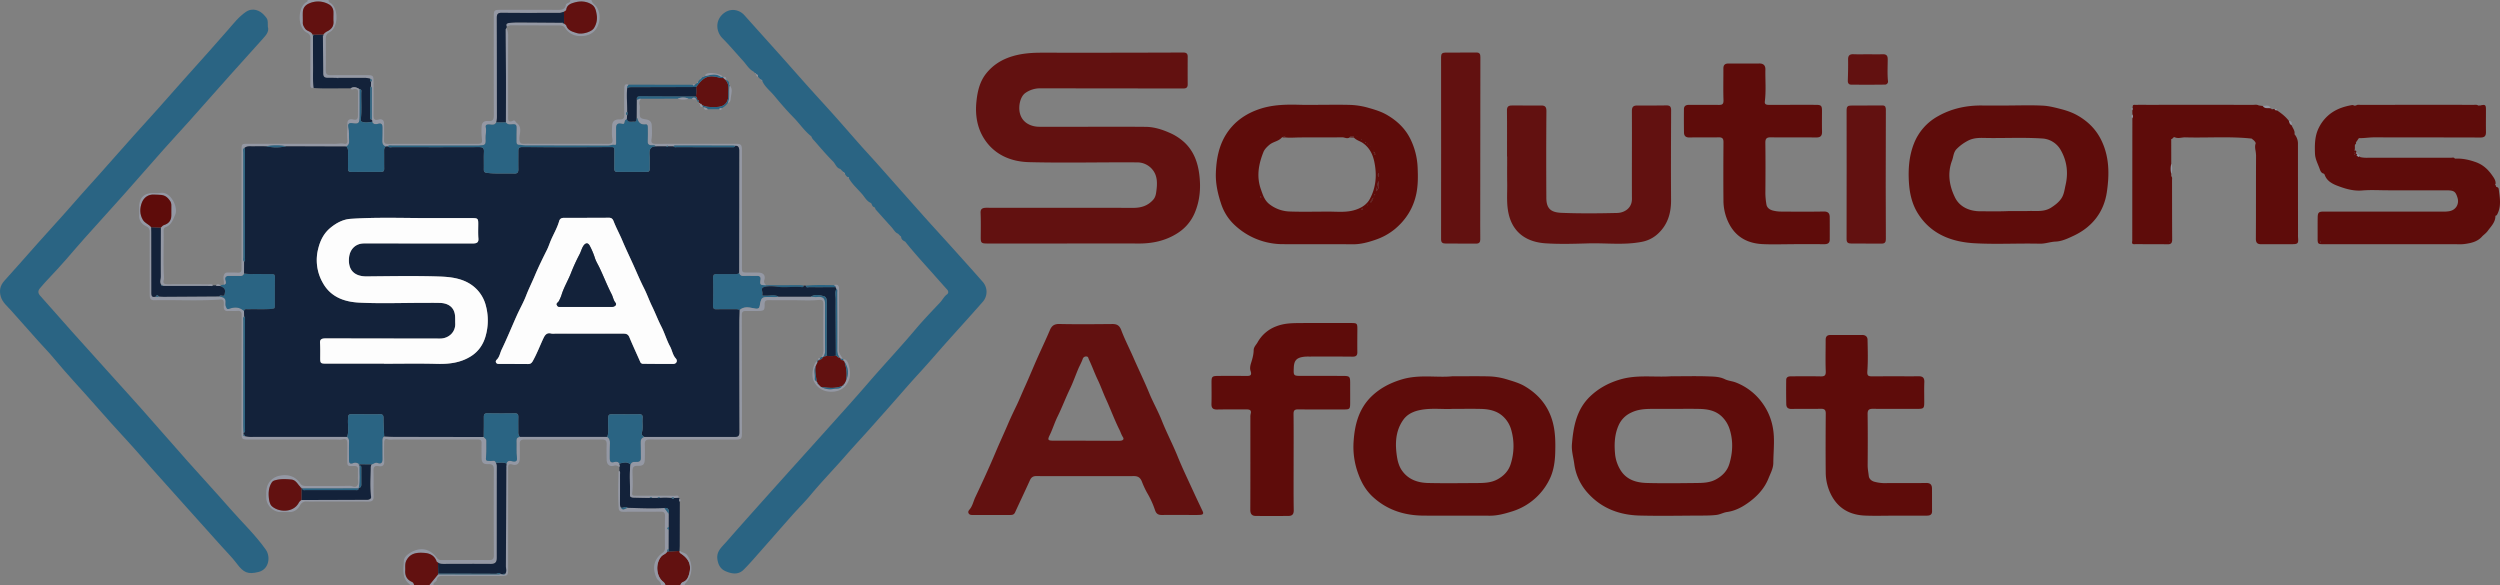 <?xml version="1.0" encoding="UTF-8"?>
<svg xmlns="http://www.w3.org/2000/svg" xmlns:xlink="http://www.w3.org/1999/xlink" width="2835.708" height="663.813" viewBox="0 0 2835.708 663.813">
  <rect x="0" y="0" width="2835.708" height="663.813" fill="#808080" stroke="none"/>
  <defs>
    <clipPath id="a">
      <rect width="2835.708" height="663.812" fill="none"></rect>
    </clipPath>
  </defs>
  <g clip-path="url(#a)">
    <path d="M464.839,663.812c.016-.325.172-.841.027-.949-9.418-6.976-7.2-17.045-6.8-26.463.174-4.027,3.49-7.045,6.528-8.953,11.742-7.373,22.5-5.727,30.983,5.325a5.526,5.526,0,0,0,4.967,2.5c18-.071,36-.162,53.991.014,4.279.042,5.7-1.067,5.665-5.629q-.322-48.233-.022-96.467c.027-4.838-1.13-6.955-6.383-6.738-5.913.244-7.547-1.837-7.568-7.882-.018-5.332-.089-10.665.031-15.994.068-3.005-1.13-4.1-4.147-4.087q-47.494.123-94.989.087c-2.585,0-5.026.543-7.769-.393-3.3-1.126-3.593,2.052-3.623,4.354-.089,6.83-.212,13.671.1,20.489.219,4.833-1.979,6.415-6.3,5.7-4.7-.782-6.109.9-5.908,5.689.4,9.479-.09,18.994.2,28.481.144,4.7-1.688,6.078-6.131,6.048-19.664-.133-39.329-.038-58.994-.029-3.655,0-7.312.053-10.966-.036a7.307,7.307,0,0,0-7.289,4.151c-2.707,4.928-6.794,7.978-12.762,7.831-3.164-.078-6.333.017-9.5-.032-8.543-.13-16.222-7.909-16.183-16.586.026-5.72-.532-11.294,3.107-16.742a18.857,18.857,0,0,1,12.564-7.979c9.065-1.787,17.368.68,22.939,8.947,1.592,2.362,3.859,2.813,6.522,2.8,16.5-.06,33,.148,49.491-.2,2.918-.061,6.523,2.893,8.794-.585,1.654-2.531.353-5.87.532-8.844.17-2.821-.072-5.67.135-8.487.26-3.554-1.253-4.7-4.709-4.562-7.388.295-7.473.119-7.485-7.365-.01-6.164.126-12.33.048-18.493-.041-3.213-.85-5.519-5.126-4.417-2.5.646-5.287.247-7.944.248q-49.744.024-99.49.019c-6.724,0-7.417-.733-7.412-7.489q.045-66.975.144-133.952c.009-3.576-1.379-4.728-4.792-4.491-3.483.242-7-.036-10.488.16-3.745.21-5.149-1.579-5.011-5.077a44.744,44.744,0,0,0,.034-4.994c-.158-2.182-1.321-3.189-3.654-3.02-25.106,1.819-50.25.287-75.372.812-4.534.1-5-3.015-5.013-6.41q-.039-17.493-.015-34.988c0-12-.031-23.992.027-35.988.015-3.107-.853-4.96-4.033-6.524-4.464-2.2-7.97-5.85-7.958-11.522.007-3.166.037-6.332.015-9.5-.078-11.255,5.4-16.775,16.51-16.634a40.631,40.631,0,0,0,7.488-.116c11.911-2.1,20.415,16.481,17,24.375-2.466,5.7-4.325,12.035-11.157,14.535-2.066.756-2.116,2.787-2.085,4.675.3,17.639-.648,35.289.489,52.921a5.12,5.12,0,0,1-.252,1.948c-1.51,4.379.76,5.14,4.494,5.119q23-.131,46,.032c1.812.012,4.036-.991,5.4,1.252-1.1,1.128-2.5.659-3.774.659q-26.661-.007-53.324-.081c-.2-.954-.9-1.187-1.75-1.2-2.241-3.1-.494-6.468-.514-9.672-.109-18.407.028-36.815.081-55.222,1.186-1.05,1.882-2.412,3.738-2.978,5.024-1.531,8.039-5.023,8.139-10.514.076-4.146.1-8.295.013-12.44-.065-2.955-1.667-4.96-3.677-7.212-4.5-5.041-10.118-3.917-15.673-4.325-7.171-.526-12,3.714-14.074,9.1-2.344,6.1-2.739,13.133,1.166,19.58,2.341,3.865,6.747,4.989,9.385,8.281.051,2.163.142,4.327.145,6.49q.045,33.471.066,66.941c0,3.335-.18,6.841,4.994,5.334a3.77,3.77,0,0,0,3.409-.116c1.984.107,3.97.318,5.954.306q31.356-.178,62.712-.419c3.243.928,7.1,1.076,7.083,5.949-.006,1.974-.34,4.014.535,5.9.618,1.333,1.191,3.068,3.162,2.34,6.221-2.3,12.07-2.436,17.246,2.442q.082,3.033.164,6.065c-1.711,1.452-.959,3.424-.962,5.156q-.1,59.723-.079,119.446c0,2.484.253,4.968.388,7.451q-.031.9-.061,1.8c-.444,1.494.242,2.029,1.654,1.949a29.968,29.968,0,0,0,8.916.851q53.481-.043,106.962-.069a7.378,7.378,0,0,1,2.19,5.764c-.181,6.642-.119,13.291-.089,19.938.014,3.212.442,5.816,4.9,4.043,2.414-.961,4.914-.232,6.982,1.494l.008.011-1.24.436.991.654a3.319,3.319,0,0,0,.387.333c-.331,8.475.943,17.013-.99,25.426l-.233.33-63.585.062-1.208-.2.112-.35a.979.979,0,0,0-.794-.518l-.922-1.089.092-.369-.076.37c-3-3.068-4.774-7.47-10.051-7.936-6.477-.571-12.853-.859-19.144,1.186a5.423,5.423,0,0,0-2.982,2.469c-3.508,5.588-3.785,11.844-3.043,18.057.358,3,1.295,6.728,3.358,8.594,7.657,6.926,24.151,7.727,30.414-3.831a8.516,8.516,0,0,1,3.023-3.2q35.949-.123,71.9-.259c1.8-.008,3.619.3,5.379-.627,1.32-.694,1.99-1.314,1.761-3.02-1.436-10.707-.615-21.449-.43-32.187a8.067,8.067,0,0,1,.944-4.207c2.288-.588,4.222-2.714,6.859-1.753,4.523,1.651,5.564-.737,5.535-4.574-.048-6.591-.049-13.183-.065-19.775-.005-2.145-.1-4.328,2.044-5.7,3.488.154,6.976.434,10.464.443q51.228.138,102.457.2c1.01,1.413,3.023,2.036,2.971,4.3-.129,5.618.249,11.271-.252,16.849-.527,5.865-.665,5.963,5.394,6.062,1.983.032,4.681-1.329,5.66,1.922a8.4,8.4,0,0,1,1.065,3.766q-.066,52.223-.05,104.445c0,4.429-1.77,6.625-6.618,6.583-17.826-.158-35.654-.038-53.482,0-2.325,0-4.61-.033-6.558-1.558-.527-.38-1.361-.653-1.536-1.155-2.342-6.728-7.537-9.361-14.14-9.79-7.839-.51-15.2-.047-19.863,7.975-2.331,4.01-1.414,8.081-1.659,12.138-.351,5.82,2.031,10.337,7.492,12.726,1.9.832,2.178,2.313,2.714,3.847Z" fill="#9498a4"></path>
    <path d="M372.845,0a2.315,2.315,0,0,0,1.293,2.9c10.171,5.614,10.057,28.4-.378,33.679-3.224,1.631-4.266,4.229-4.231,7.732.118,11.825.184,23.652-.007,35.474-.066,4.12,1.347,5.569,5.491,5.515,13.991-.181,27.986-.091,41.979-.053,5.838.017,6.719.892,6.731,6.659.028,12.824.094,25.649-.073,38.472-.059,4.5.858,6.653,6.042,5.162,3.339-.961,5.9.661,5.928,4.65.043,6.279.184,12.564-.026,18.836-.1,3.118,1.126,4.211,4.036,4.207q51.221-.07,102.44-.065c3.864,0,5.258-1.132,4.613-5.4a71.179,71.179,0,0,1-.325-14.923c.268-4.315,3.567-5.927,7.436-5.555,5.274.506,6.4-1.833,6.378-6.668-.159-37.14-.086-74.281-.073-111.422,0-7.687.445-8.081,8.322-8.077,21.656.012,43.312-.041,64.968.064,4.1.02,7.621-.835,8.366-5.246.559-3.3,5.743-2.029,5.072-5.942h24c.826,3.921,4.7,5.574,6.528,8.879,3.524,6.356,3.4,13.016,1.191,19.207-2.671,7.494-8.795,11.95-16.937,12.709-8.484.79-15.7-1.651-20.657-9.127-1.505-2.269-3.9-2.858-6.559-2.857q-27.449.006-54.9-.148c-1.81-.013-3.081,1.149-4.721,1.325-1.321-2.778.587-3.669,2.637-3.924a78.389,78.389,0,0,1,9.938-.585c16.76.06,33.52.214,50.28.335a1.064,1.064,0,0,0,.432.36l1.749.577c.862.749,2.2,1.338,2.507,2.27,1.947,5.813,7.17,6.978,11.985,8.494,6.221,1.957,16.858-1.44,19.419-5.672a21.365,21.365,0,0,0,3.149-14.737c-.7-4.393-1.476-9.18-5.421-11.806-5.957-3.966-12.886-4.408-19.6-2.531-4.205,1.176-8.873,2.679-9.613,8.4-.107.822-1.662,1.457-2.546,2.178-1.761.376-3.323,1.278-5.26,1.273-21.629-.061-43.262.165-64.887-.139-4.808-.068-6.069,1.39-6.053,5.859.135,36.1.114,72.2.158,108.292,0,3.455.239,6.919-.859,10.278-1.705,3.438-4.834,2.527-7.57,2.275-2.585-.239-4.821.255-4.2,3.147.939,4.356-.378,8.531-.179,12.813.333,7.151-.308,7.574-7.643,7.918-.5.023-1,.009-1.5.009q-48.607-.02-97.217-.018c-1.571,0-3.373-.672-4.6,1.028l-2.153.113c-3.812-1.223-4.311-4.064-4.1-7.6.276-4.636.051-9.3.179-13.945.1-3.7-1.146-5.321-5.084-4.2-2.6.74-5.205.684-6.691-2.261l.05-.092c.581-.274.825-.6.166-1.066l-.54-1.24c.014-11.215.045-22.431.019-33.647,0-1.412.5-3.022-.985-4.111q.053-2.562.107-5.126c1.694-1.85.906-2.959-1.107-3.7a28.185,28.185,0,0,0-4.86-.868c-10.308-.064-20.617-.007-30.926.01l-1.223.046c-3.643-.059-7.288-.236-10.927-.142-3.457.09-5.2-1.138-5.211-4.852-.032-14.069-.214-28.137-.34-42.206l.571-1.031-.011-1.064a11.887,11.887,0,0,1,4.122-3.435c4.6-2.209,7.7-5.529,7.324-11.2-.24-3.635.046-7.3-.069-10.951a9.845,9.845,0,0,0-5.558-8.782,24.678,24.678,0,0,0-21.954-.86c-4.437,1.839-6.936,5.061-7.186,9.783-.21,3.972.08,7.968-.033,11.948-.076,2.66,1.1,4.543,2.523,6.719,2.212,3.383,7.179,3.057,8.612,7.1l.4,1.526c.032,11.408-.005,22.817.117,34.224.089,8.236-.543,16.5.728,24.7-3.354.026-3.749-.356-3.762-4.544-.034-10.828.008-21.657.019-32.485.007-6.33-.064-12.662.055-18.991.055-2.973-.894-5.282-3.594-6.566-11.561-5.5-10.854-28.133-1.789-34.337C347.8,2.25,349.4,1.842,348.847,0Z" fill="#9498a4"></path>
    <path d="M702.6,529.743c-1.883-1.164-3.36-2.338-6.172-1.523-5.068,1.47-8.255-1.452-8.33-6.8-.081-5.827-.157-11.66.036-17.481.125-3.756-1.07-5.4-5.1-5.385q-44.215.171-88.432,0c-4.073-.016-5.2,1.693-5.065,5.413.191,5.322.077,10.655.042,15.983-.037,5.438-3.051,8.492-8.12,7.023-5.392-1.564-5.112,1.358-5.111,4.8q.013,56.7,0,113.389c0,7.732-.439,8.168-8.169,8.166-21.817-.006-43.634.052-65.45-.04-3.608-.015-6.678.063-7.333,4.61-.345,2.39-4.624,2.566-3.557,5.913h-5l10.045-12.278q34.341.063,68.686.1a11.661,11.661,0,0,0,2.405-.508l1.963.286a2.3,2.3,0,0,0,2.931-.382c2.389-2.825.9-6.124.918-9.147.266-36.02.37-72.042.516-108.063a.7.7,0,0,0,.019-.931q0-1.542.009-3.084a.7.7,0,0,0,0-.915l.228-3.075c1.149-3.968,4.085-3.193,6.9-2.538,3.742.871,5.444-.484,4.9-4.346-.887-6.278-.239-12.593-.533-18.883-.138-2.953,1.338-4.216,4.03-4.52l99,0c2.486,1.809,3.126,4.238,2.993,7.258-.254,5.759-.168,11.533-.2,17.3-.016,3.254,1.128,5.093,4.827,4.04,2.3-.657,4.576-.723,6.1,1.679-.124,1.311,1.321,2.614.021,3.932" fill="#9498a4"></path>
    <path d="M771.819,663.812h-17a7.152,7.152,0,0,0-2.71-4.029c-8-6.334-8.745-20.833-1.978-28.586,2.009-2.3,5.3-2.755,6.615-5.617q.59.055,1.178.107l12.787-.77.116-.363.378.051c-1.085,1.82.109,2.658,1.441,3.542,8.764,5.817,11.863,12.813,9.035,22.887-.978,3.486-2.48,7.591-6.824,9.094a4.923,4.923,0,0,0-3.039,3.684" fill="#621110"></path>
    <path d="M496.885,651.534l-10.047,12.278h-17c-.536-1.534-.812-3.015-2.714-3.847-5.461-2.388-7.843-6.906-7.491-12.725.244-4.058-.672-8.129,1.658-12.138,4.663-8.023,12.024-8.485,19.863-7.976,6.6.43,11.8,3.063,14.14,9.791.175.5,1.009.775,1.537,1.153l.231,12.661a1.35,1.35,0,0,0-.178.8" fill="#621110"></path>
    <path d="M756.746,625.579c-1.319,2.864-4.606,3.317-6.614,5.618-6.767,7.754-6.021,22.253,1.978,28.586a7.152,7.152,0,0,1,2.71,4.029h-5c.313-3.942-3.728-5.173-5.143-8.317-5.51-12.241-2.383-21.588,6.7-28.392a6.1,6.1,0,0,0,2.866-5.707c-.12-11.987-.183-23.98.064-35.965.083-4.032-1.259-5.137-5.179-5.076-13.988.217-27.981.031-41.971.164-3.18.03-5.166-.771-5.387-4.228-.882-13.793-.464-27.592-.162-41.389.007-.316.668-.618,1.024-.927,1.212,1.462.627,3.2.634,4.8.048,10.32.011,20.641-.034,30.962-.008,2.009-.1,4.006.993,5.814,2.27,4.541,5,1.1,7.575.441,13.938.384,27.875,1.057,41.82.23l4.968,6.731q-.021,7.37-.043,14.74-3.172,1.631-.008,3.278-.038,10.8-.073,21.595c-1.5.474-1.722,1.68-1.719,3.013" fill="#9498a4"></path>
    <path d="M771.819,663.812a4.923,4.923,0,0,1,3.039-3.684c4.344-1.5,5.846-5.608,6.824-9.094,2.828-10.074-.271-17.07-9.035-22.887-1.332-.884-2.526-1.722-1.441-3.542,2.251,2.381,5.911,2.085,8.153,5.019,6.976,9.13,6.515,23.422-1.528,31.628-.724.739-1.391,1.421-1.012,2.56Z" fill="#9498a4"></path>
    <path d="M1210.2,276.207q-45.234,0-90.467,0c-6.682,0-7.363-.8-7.308-7.333.078-9.159.22-18.329-.169-27.473-.177-4.146,1.787-5.4,5.145-5.678,2.315-.194,4.661,0,6.993,0,53.647-.01,107.294-.111,160.941.054,9.109.029,16.738-2.389,22.806-9.314,2.84-3.241,3.21-7.341,3.68-11.216,1.039-8.556.861-17.086-5.512-23.936a22.309,22.309,0,0,0-15.794-7.116c-41.144-.324-82.315.8-123.432-.273-20.415-.535-39.178-8.353-50.81-26.613-8.064-12.659-10.276-27.265-8.715-42.208,1.181-11.3,3.63-22.329,10.885-31.529,7.725-9.8,17.73-16.059,29.757-19.712,11.374-3.455,22.837-4.116,34.576-4.1q79.718.129,159.435-.183c3.333-.008,4.982,1.183,4.966,4.619-.046,10.491-.078,20.981.009,31.471.029,3.49-1.617,4.706-4.9,4.7q-80.967-.1-161.934-.179a29.111,29.111,0,0,0-17.331,5.289c-5.888,4.175-8.207,15.283-6.076,23.335,2.859,10.805,12.962,14.929,21.729,14.976,40.315.22,80.634-.27,120.946.094,9.1.082,18.012,2.777,26.611,6.563a59.823,59.823,0,0,1,17.377,11.193c10.429,9.849,15,22.44,16.738,36.317,1.877,14.964.729,29.626-5.212,43.586a50.2,50.2,0,0,1-18.931,22.57c-13.638,8.948-28.845,12.216-45.036,12.11-26.989-.177-53.98-.048-80.97-.048Z" fill="#621110"></path>
    <path d="M1230.916,540.071c-18.493-.005-36.985.051-55.478-.053-3.683-.02-5.727,1.444-7.235,4.792-5.5,12.2-11.3,24.269-16.861,36.44-1.119,2.447-2.967,2.877-5.248,2.877q-21.492,0-42.981.02c-1.727,0-3.414-.182-4.384-1.815-1.047-1.764-.034-3.158,1.077-4.481,3.39-4.034,4.288-9.265,6.474-13.874,8.018-16.913,15.841-33.935,23.1-51.184,4.491-10.67,9.4-21.157,13.945-31.8,3.008-7.046,6.38-14.052,9.727-21,3.356-6.971,6.221-14.209,9.441-21.275,4.8-10.536,9.164-21.272,13.846-31.863,4.758-10.764,9.869-21.376,14.448-32.213,2.157-5.105,4.973-7.26,10.893-7.136,19.984.416,39.983.221,59.973.034,5.385-.051,8.217,1.684,10.243,7.117,3.872,10.389,9.055,20.282,13.5,30.466,5.958,13.659,12.508,27.046,18.188,40.838,4.322,10.492,10.015,20.429,14.182,30.975,5.463,13.834,12.422,26.97,18,40.75,5.407,13.363,11.715,26.364,17.709,39.486,3.51,7.685,7.18,15.3,10.773,22.942,1.6,3.405-1.123,3.784-3.143,3.9-4.483.259-8.991.1-13.489.1-9.83,0-19.661-.1-29.49.025-4.37.053-6.679-1.234-8.161-5.955a100.456,100.456,0,0,0-8.908-19.316,101.8,101.8,0,0,1-5.812-12.564c-1.906-4.74-4.574-6.314-9.349-6.279-18.326.134-36.652.054-54.979.049m.55-40.228v.1q19.229,0,38.457.012c2.973.007,5.723-1.176,3.77-4.178-1.77-2.717-2.584-5.632-3.965-8.385-5.634-11.239-9.905-23.064-15.139-34.469-3.391-7.393-6.063-15.127-9.568-22.417-3.588-7.456-6.276-15.262-9.869-22.692-.709-1.466-.61-3.428-2.863-3.467a3.945,3.945,0,0,0-4.056,2.414c-1.355,4.09-3.542,7.777-5.207,11.706-3.208,7.575-5.9,15.393-9.464,22.789-4.957,10.268-8.915,20.96-13.976,31.2-3.359,6.792-5.557,14.209-8.915,21.072-2.6,5.317-2.147,6.271,3.832,6.3,12.32.063,24.642.019,36.963.019" fill="#621110"></path>
    <path d="M1114.736,342.346c-13.79,15.75-27.94,31.2-41.88,46.82-9.62,10.79-18.99,21.8-28.75,32.46-6.51,7.1-12.95,14.24-19.28,21.51-12.53,14.38-25.21,28.64-37.9,42.88-9.29,10.42-18.84,20.62-28.01,31.14-13,14.91-26.82,29.07-39.48,44.3-6.58,7.91-13.94,15.17-20.78,22.87-12.01,13.52-23.86,27.17-35.85,40.7-6.39,7.21-12.63,14.59-19.49,21.34-6.08,5.99-13.66,4.46-20.48,1.47-5.61-2.47-8.33-7.35-9.13-13.8-1.07-8.74,4.95-13.46,9.59-18.76,19.36-22.11,39-43.97,58.61-65.86,17.95-20.04,36.03-39.97,53.98-60,16.26-18.16,32.67-36.18,48.58-54.65,17.77-20.63,36.49-40.43,54.03-61.27,8.86-10.54,18.49-20.44,27.91-30.5,2.71-2.89,4.35-6.61,7.7-9.04,1.99-1.44,1.92-3.63.1-5.63-4.68-5.16-9.28-10.39-13.91-15.6-11.33-12.77-22.94-25.3-33.59-38.67l-.05-.04c-2.33-1.07-4.3-2.44-4.52-5.31l-.14-.15c-.28-.3-.56-.59-.84-.88-.81-.86-1.63-1.71-2.44-2.56-3.48-1.32-4.95-4.67-7.23-7.19q-8.6-9.5-17.12-19.06c-.75-.84-1.67-1.63-1.65-2.93-.31-.3-.61-.6-.92-.91-2.06-.51-2.65-2.22-3.21-3.95l-.93-.93c-4.49-1.93-6.65-6.28-9.56-9.71-5.18-6.08-11.36-11.34-15.37-18.4a.952.952,0,0,0-1.08-1.03,9.848,9.848,0,0,1-3.22-3.68c.19-.7-.06-1.11-.79-1.2l-.02-.02c.04-.73-.33-1.05-1.03-1.04l-3.51-3.42c-4.48-1.14-5.41-5.8-8.24-8.6-7.37-7.31-14.09-15.29-20.95-23.11-1.27-1.44-2.88-2.77-3.31-4.84l-.92-.92c-7.57-6.05-12.89-14.22-19.64-21.07-7.68-7.8-14.86-16.13-21.83-24.58-4.51-5.45-10.43-9.78-13.46-16.44v-.02a.876.876,0,0,0-1.05-.94l-.01-.02a.933.933,0,0,0-1.03-1.06c-.94-1-1.88-1.99-2.82-2.99.06-1.55-.48-2.66-2.16-2.94v-.01c0-.71-.38-1.03-1.08-1.01-.62-.64-1.24-1.27-1.86-1.91-5.2-2.71-7.96-7.9-11.71-12-7.82-8.57-15.25-17.48-23.46-25.73-8.02-8.07-8.54-21.95,2.84-29.42,7.79-5.11,16.81-2.49,21.85,3.12q21.465,23.91,42.91,47.83c9.83,11.01,19.54,22.12,29.4,33.12,10.2,11.38,20.58,22.61,30.76,34.01,9.52,10.66,18.84,21.5,28.32,32.19,6.29,7.09,12.77,14,19.07,21.08,17.98,20.21,35.86,40.51,53.86,60.7,10.18,11.41,20.55,22.64,30.78,34.01,11.78,13.09,23.58,26.16,35.19,39.39a17.105,17.105,0,0,1,.21,22.86" fill="#2a6483"></path>
    <path d="M2383.656,159.386c-5.97-12.39-14.96-21.33-26.47-28.05-6.4-3.75-13.36-6.07-20.68-7.94-6.33-1.61-12.73-3.21-19.09-3.55-12.95-.69-25.97-.21-38.97-.21v.06c-9.83,0-19.66.13-29.48-.02-18.05-.29-35.22,3.3-50.92,12.24a60.6,60.6,0,0,0-27.07,30.87c-5.6,14.19-6.64,29.07-5.71,44.17.78,12.64,3.62,24.86,10.41,35.52,14.77,23.22,38.08,31.95,63.89,33.43,24.57,1.41,49.3-.09,73.94.51,6.35.16,12.03-2.15,18.27-2.4,6.9-.27,13.95-3.6,20.43-6.66,20.98-9.9,34.19-26.78,37.54-49.41,2.91-19.65,3.05-39.59-6.09-58.56m-40.7,50.44c-1.27,5.48-1.75,11.08-5.2,15.85-2.96,4.09-6.76,6.93-10.96,9.69-8.04,5.27-16.85,3.7-25.48,3.97-6.65.21-13.32.04-22.44.04-9.17.54-20.83.29-32.44.29-11.81.01-23.4-4.45-28.91-15.68-6.46-13.13-8.82-27.44-3.34-41.93,1.62-4.27,1.52-9.06,4.99-12.83a49.177,49.177,0,0,1,11.93-9.03c7.99-4.67,16.16-3.72,24.44-3.64,20.31.19,40.64-.78,60.93.53a25.776,25.776,0,0,1,21.15,13.44c6.88,12.16,8.53,25.46,5.33,39.3" fill="#5e0c0a"></path>
    <path d="M2834.216,214.226c-.2-1.52-1.57-2.04-2.95-2.31-.07-.56-.15-1.13-.22-1.7-.61-.21-.72-.6-.4-1.13.59-4.12-1.73-7.18-3.86-10.24-4.7-6.77-10.51-12.08-18.52-14.93-7.73-2.75-15.52-4.42-23.73-3.95-1.14-1.9-3-1.02-4.51-1.02q-46.9-.09-93.82-.02a37.015,37.015,0,0,1-8.86-.64c-.31-.33-.63-.66-.94-.99-.48.17-.96.34-1.43.51h-.01l-.05-.05c-.01,0-.01,0-.02-.01l-.01-.01-1.95-1.77c-1.69-.24-3.62-.27-2.5-2.91.55.21,1.09.42,1.63.63.26-.3.52-.6.78-.89-.05-1-.16-1.95-1.46-2.06-.28.06-.56.11-.84.17,1.04-2.18.2-4.54.68-6.78.21-.2.43-.39.62-.59.07-.07.13-.14.19-.21s.11-.14.16-.21a.638.638,0,0,0,.09-.16,1.665,1.665,0,0,0,.08-.2.936.936,0,0,0,.04-.16.17.17,0,0,0,.01-.07,1.319,1.319,0,0,0-.1-.71.739.739,0,0,0-.07-.19h-.01v-.01c1.14-1.64,2.27-3.29,3.4-4.93,5.98.17,11.88-.93,17.88-.9,39.97.16,79.94.02,119.91.21,4.96.02,6.44-1.85,6.36-6.4-.14-8.49.01-16.98-.02-25.47,0-.23,0-.46-.01-.67,0-.39-.02-.75-.04-1.07q-.03-.345-.06-.63c-.02-.17-.04-.32-.07-.47a2.617,2.617,0,0,0-.09-.42,2.258,2.258,0,0,0-.11-.37,2.441,2.441,0,0,0-.1-.24,1.48,1.48,0,0,0-.11-.22,1.374,1.374,0,0,0-.13-.2,1.409,1.409,0,0,0-.54-.49.827.827,0,0,0-.13-.07.076.076,0,0,0-.04-.02,1.083,1.083,0,0,0-.19-.08,2.491,2.491,0,0,0-.32-.08,1.952,1.952,0,0,0-.36-.05,4.018,4.018,0,0,0-.85,0c-.16.01-.33.03-.51.05q-.3.03-.63.09a2.548,2.548,0,0,0-.27.05,2.741,2.741,0,0,0-.28.05c-.22.03-.45.08-.7.14-.27.06-.55.13-.84.2h-.01c-.8.03-1.59.07-2.39.11-1.44-1.2-3.17-.82-4.8-.82q-64.485-.03-128.98.01c-1.63,0-3.36-.39-4.82.76-.74.05-1.47.09-2.2.14-1-.87-2.16-.7-3.31-.48-7.41,1.39-14.54,3.63-20.91,7.74a44.78,44.78,0,0,0-15.86,18.04c-4.55,9.17-4.62,19.11-4.26,29.12.22,6.02,3.05,11.17,5.03,16.53.76,2.04,1.58,5.55,4.96,6.17.28.29.57.58.85.88.12.38.25.75.4,1.1a7.638,7.638,0,0,0,.35.83c.08.19.17.37.26.54q.195.4.42.78a7.206,7.206,0,0,0,.46.75c.13.21.27.41.41.61s.31.42.47.62q.3.375.6.72c.21.23.42.46.64.68.17.18.35.35.53.52.27.25.55.49.83.73s.58.46.87.68.56.41.85.6c.22.15.43.29.65.42.19.13.39.25.59.36.17.11.34.21.52.31.3.17.6.34.91.49.2.11.41.21.61.31.62.31,1.26.61,1.9.88.28.12.56.25.84.36a2.627,2.627,0,0,0,.25.1c.44.18.87.36,1.31.52.48.19.96.37,1.43.54.31.12.63.23.94.34s.62.23.93.34c7.62,2.74,15.97,4.84,24.74,4.09,9.76-.83,19.64-.19,29.47-.19q32.745,0,65.48.01c9.21.02,10.86,1.13,13.11,8.24,2.3,7.26-1.66,13.93-8.89,15.38a34.611,34.611,0,0,1-6.94.54q-67.98,0-135.96-.02c-5.51-.01-6.69,1.07-6.76,6.74-.11,7.83-.03,15.66-.06,23.49-.02,6.39.33,6.77,6.75,6.77q73.725-.015,147.45-.03c4.17,0,8.39.34,12.49-.21,7.51-1.02,14.94-2.62,20.21-8.9,2.02-1.93,4.37-3.63,5.98-5.85,3.83-5.27,8.89-9.98,8.8-17.26a2.637,2.637,0,0,0,1.91-1.36c5.06-9.46,3.07-19.35,1.78-29.17m-193.35-13.92h.01a.5.5,0,0,0,.02.12.527.527,0,0,1-.03-.12m.45,1.01.08-.3h.01v.01c.05.04.22.21.22.21Zm.97.93a1.691,1.691,0,0,1,.11-.23l.05.09Zm10.1-75.43-.12-.22a.979.979,0,0,1,.21.12Zm25.3,53.53v-.01a6.866,6.866,0,0,0,.73.51,5.57,5.57,0,0,1-.73-.5m1.86,1.04a8.094,8.094,0,0,0,1.19.34,7.029,7.029,0,0,1-1.19-.34m102.61,32.9.02-.35c.01,0,.29.24.29.24Zm5.19,3.05.13-.15-1.05-1.05-.17.14.08-.2.09.06c.35.35.7.7,1.05,1.04v.01l.05.05Zm-155.79,56.57,1.11.9c-.63.02-1.27.06-1.11-.9" fill="#5e0c0a"></path>
    <path d="M2640.9,200.426a.527.527,0,0,1-.03-.12h.01a.5.5,0,0,0,.02.12" fill="#5e0c0a"></path>
    <path d="M2787.476,217.176v.01l-1.05-1.05c.35.35.7.7,1.05,1.04" fill="#5e0c0a"></path>
    <path d="M1709.391,177.549c0-17.484.093-34.969-.07-52.452-.037-4.027,1.786-5.426,5.358-5.43,11.16-.013,22.319.029,33.478.006,4.306-.009,5.951,1.564,5.914,6.324q-.377,49.458-.072,98.918c.092,13.205,6.975,16.082,17.4,16.507,20.948.855,41.962.621,62.933.141,8.044-.183,16.807-5.335,16.746-15.969-.188-33.137.142-66.278-.054-99.416-.03-5,1.67-6.528,6.249-6.5q16.488.111,32.978-.116c3.854-.051,5.288,1.479,5.274,5.365-.123,33.97-.286,67.942-.064,101.91.1,15.231-3.956,28.548-15.535,38.864a36.649,36.649,0,0,1-17.521,8.582c-20.263,3.99-40.736,1.18-61.1,1.791-16.144.485-32.371.978-48.455-.1-21.4-1.433-38.927-12.453-42.564-38.521-1.388-9.955-.535-19.954-.7-29.931s-.036-19.984-.036-29.976h-.155" fill="#621110"></path>
    <path d="M1634.634,167.445q0-51.458-.046-102.915c-.008-3.463,1.378-4.857,4.707-4.856q17.737.006,35.477-.1c3.634-.026,4.4,1.955,4.39,5.126q-.142,95.43-.179,190.862-.006,7.99.067,15.982c.032,3.272-1.312,4.836-4.8,4.792-11.492-.142-22.985-.143-34.477-.1-3.412.013-5.206-.991-5.195-4.87.095-34.639.055-69.277.058-103.916" fill="#621110"></path>
    <path d="M2094.623,197.44c0-24.3.046-48.6-.054-72.9-.014-3.22,1.331-4.763,4.307-4.793q18.228-.185,36.458-.152c3.445,0,3.773,2.441,3.764,5.215q-.132,42.7-.159,85.394-.007,30.461.169,60.921c.021,3.515-1.158,5.24-4.9,5.2-11.486-.13-22.973-.133-34.46-.1-3.4.01-5.216-1.011-5.2-4.884.109-24.633.056-49.266.056-73.9h.019" fill="#621110"></path>
    <path d="M1467.326,524.646c.01,9.7-.04,19.41-.04,29.11,0-9.7.06-19.41.05-29.11-.01-9.77.03-19.54.03-29.31,0,9.77-.04,19.54-.04,29.31" fill="#9498a4"></path>
    <path d="M869.2,323.542c12.851-.039,25.7-.094,38.553-.094a28.765,28.765,0,0,1,3.853.508c.155,1.37-.749,1.842-1.813,1.738-9.515-.93-19.059.813-28.588-.464-4.746-.636-9.632-.9-14.333.364-4.82,1.292-1.351,5.159-1.952,7.754-.616,2.658,1.6,1.734,3.233,1.85,4.954.352,10.137-1.72,14.855,1.269-3.266.93-6.6.395-9.9.4-9.022.007-9.607.622-11.248,9.536-.4,2.194-.77,4.371-5.212,3.618-5.672-.963-12.381-3.21-17.8,1.82-1.782-1.136-3.765-1.071-5.772-1.054-6.646.054-13.3-.081-19.937.118-3.124.094-4.455-.707-4.392-4.129q.3-15.942.03-31.893c-.062-3.5,1.385-4.134,4.443-4.056,6.807.172,13.623.02,20.436.053,1.858.009,3.693.149,4.719-1.863.614,2.838,2.229,4.054,5.264,3.933,4.973-.2,9.961.008,14.941-.035,2.78-.024,4.489.763,4.131,4.021-.7,6.354-.641,6.361,6.493,6.608" fill="#2a6483"></path>
    <path d="M637.628,25.815c-16.76-.121-33.519-.275-50.279-.335a78.393,78.393,0,0,0-9.939.584c-2.05.256-3.958,1.146-2.637,3.924q-.1.9-.2,1.806c-.305.535-.879,1.072-.877,1.607.046,17.95.19,35.9.228,53.851.037,17.206-.028,34.412-.05,51.619l-11.087.04c1.1-3.358.863-6.823.859-10.277-.043-36.1-.022-72.2-.157-108.293-.017-4.468,1.244-5.926,6.052-5.859,21.626.3,43.258.078,64.888.139,1.936.006,3.5-.9,5.259-1.268q.059,6.7.118,13.4c-.584-.192-1.167-.385-1.741-.578.375-.765.13-.767-.441-.359" fill="#13223a"></path>
    <path d="M753.621,576.222c-13.945.826-27.882.153-41.82-.232-2.389-2.482-5.136,1.185-7.575-.439-1.1-1.809-1-3.805-.993-5.814.045-10.321.081-20.642.034-30.963-.007-1.6.578-3.337-.634-4.8q-.016-2.115-.034-4.232c1.3-1.317-.144-2.62-.02-3.931,4.324-.958,8.707-2.637,12.634,1.072-1.532,11.43-.238,22.914-.624,34.367-.094,2.785,2.223,2.993,4.247,3.057,5.985.189,11.972.276,17.958.4l3.053,0,5.958.011a3.806,3.806,0,0,0,3.026-.19,64.07,64.07,0,0,1,12.766.144c1.008,1.182,2.045,1.571,3.153.121l5.211-.317.983,1.293a2.826,2.826,0,0,0,.165,3.309q-.048,24.94-.108,49.882c-.006,1.984-.189,3.966-.289,5.95l-12.789.771c.287-1.021,1.126-1.948.542-3.122q.036-10.8.074-21.6a4.484,4.484,0,0,0,.007-3.277q.021-7.371.045-14.74c.217-3.627.442-7.26-4.97-6.731" fill="#13223a"></path>
    <path d="M1494.016,118.906c-3.84.01-7.68.06-11.51.06,3.84,0,7.67-.05,11.51-.05,1.88,0,3.77-.01,5.66-.02-1.89.01-3.78.01-5.66.01" fill="#9498a4"></path>
    <path d="M736.795,564.71c-5.986-.127-11.974-.214-17.958-.4-2.024-.064-4.341-.271-4.247-3.056.385-11.454-.908-22.937.621-34.366,1.552-4.176,5.169-2.615,8.142-3,2.449-.318,3.648-1.759,3.56-4.424-.179-5.442.033-10.9-.248-16.334-.183-3.539.347-6.345,4.141-7.539,33.96-.005,67.92-.055,101.879.047,3.757.011,5.977-.484,5.961-5.025q-.21-62.162-.156-124.323c0-4.816.229-9.632.353-14.448,5.423-5.029,12.131-2.782,17.8-1.82,4.442.754,4.808-1.424,5.212-3.617,1.641-8.914,2.226-9.529,11.248-9.536,3.3,0,6.633.532,9.9-.4q18.308.008,36.617.01c2.312.156,4.66.65,6.929.408,8.8-.941,9.349,2.963,9.329,9.5-.052,17.156-.079,34.313.035,51.469a11.089,11.089,0,0,1-2.148,6.969l-1.993.166a14.692,14.692,0,0,0,2.214-8.825c-.2-16.816-.145-33.636.012-50.453.04-4.313-.465-6-5.833-5.466-9.235.916-18.626.273-27.951.271s-18.657.123-27.979-.1c-3.692-.088-5.032,1.072-4.942,4.834.161,6.7-.715,7.416-7.428,7.48-4.664.044-9.328.074-13.991.012-3.049-.041-4.49,1.009-4.481,4.383q.176,66.439.167,132.879c.007,8.2-.384,8.6-8.331,8.6-32.145-.011-64.291.06-96.436-.1-4.3-.021-5.561,1.592-5.416,5.576.2,5.488.146,10.991.013,16.483-.148,6.111-1.832,8.012-7.748,7.808-4.808-.166-6.292,1.427-6.223,6.321.115,8.222.727,16.474-.362,24.711-.45,3.41,2.511,2.878,4.556,2.884,14.657.045,29.314-.019,43.971.093,1.572.012,4.257-1.33,4.373,2.1q-2.6.155-5.207.314c-1.014-1.009-2.074-.814-3.154-.12a64.214,64.214,0,0,0-12.765-.147,2.266,2.266,0,0,0-3.027.193l-5.958-.011a2.021,2.021,0,0,0-3.053,0" fill="#9498a4"></path>
    <path d="M2118.942,61.573c5.5,0,11,.137,16.485-.039,3.973-.127,5.757,1.341,5.767,5.48.02,8.309-.551,16.629.31,24.932a3.455,3.455,0,0,1-3.533,4.027q-19.218.255-38.439.028c-2.425-.028-3.679-1.705-3.595-4.439.244-7.977.466-15.963.321-23.939-.083-4.578,1.721-6.287,6.2-6.108,5.487.22,10.989.053,16.485.058" fill="#621110"></path>
    <path d="M919.621,336.48q-18.309,0-36.616-.011c-4.718-2.99-9.9-.918-14.855-1.27-1.634-.116-3.849.807-3.233-1.851.6-2.594-2.868-6.461,1.951-7.754,4.7-1.261,9.588-1,14.334-.363,9.529,1.277,19.073-.467,28.588.464,1.064.1,1.968-.368,1.813-1.738l2.393-.012c.25,2.719,2.4,1.755,3.788,1.764,10.031.066,20.064.008,30.1-.011.311.639.622,1.277.927,1.915-2.048,3.77-.857,7.833-.87,11.727-.067,21.4.1,42.8.179,64.2a44.841,44.841,0,0,1-10.427.124q.039-30.618.082-61.237c0-2.613-.409-5.491-3.019-6.307-4.968-1.554-10.156-2.383-15.131.358" fill="#13223a"></path>
    <path d="M869.2,323.542c-7.134-.247-7.191-.254-6.493-6.608.358-3.258-1.351-4.045-4.131-4.021-4.98.043-9.968-.163-14.941.035-3.035.121-4.65-1.1-5.262-3.936q.074-68.523.139-137.041a21.063,21.063,0,0,0-.078-2.489c-.31-2.643-1.442-4.42-4.492-4.041a15.778,15.778,0,0,0-2.446-.378q-32.208-.038-64.417-.022c-1.135,0-2.369-.23-3.183.925l-6.131.007c-.63-1.038-1.256-1.047-1.877.008l-12.146.042c-1.15-1.7-3.165-1.237-4.578-1.26-3.993-.065-4.726-1.917-4.482-5.456.32-4.637.085-9.313.1-13.972.006-1.871-.031-4.519-2.267-4.244-5.574.683-8.291-1.794-9.527-6.8-.051-.209-.555-.307-.849-.456q.076-10.383.151-20.766c1.663.113,2.875-1.765,4.673-1.056-1.352,2.1-2.289,4.085-1.509,6.884.644,2.316.1,4.956.124,7.452.057,7.714.046,7.815,7.572,9.152,3.914.7,5.982,2.984,6.132,6.7.206,5.105.553,10.321-.249,15.314-.729,4.542.662,5.656,4.792,5.644,29.64-.086,59.281-.061,88.921-.089,8.276-.008,8.806.47,8.808,8.712q.011,65.178.009,130.357c0,6.987.028,6.993,6.858,7.019,4,.016,8-.087,11.988.039,5.532.174,8.122,3.2,6.558,8.49-.891,3.013.524,4.277,2.232,5.85" fill="#9498a4"></path>
    <path d="M2640.9,200.426a.527.527,0,0,1-.03-.12h.01a.5.5,0,0,0,.02.12" fill="#9498a4"></path>
    <path d="M2787.476,217.176v.01l-1.05-1.05c.35.35.7.7,1.05,1.04" fill="#9498a4"></path>
    <path d="M793.068,116.749c-.168-.34-.337-.68-.5-1.018.23-1.476-.145-2.513-1.873-2.561l-.06-.082c.452-1.553-.4-2.661-1.281-3.762a38.378,38.378,0,0,0,.242-10.622c.51-.651,1.023-1.3,1.529-1.955,7.984-10.327,13.346-12.025,25.914-8.343a12.5,12.5,0,0,0,3.453.015l1.029.851h0l.978,1.008c5.167,4.949,3.547,11.373,3.651,17.357.155,8.914-4.8,13.727-13.747,13.733-5.456,0-10.975.519-16.054-2.2l-.872-.986.041-.337-.233-.068-1.252,0-.027-.03c.114-.732-.2-1.059-.935-1" fill="#621110"></path>
    <path d="M573.88,138.87c.019-17.206.084-34.412.047-51.618-.038-17.951-.182-35.9-.228-53.851,0-.535.572-1.071.879-1.607a21.224,21.224,0,0,1,1.787,9.689q-.067,44.938-.008,89.879c0,3.909-.721,8.508,5.94,5.413,1.785-.83,2.4,1.53,3.85,2.687,7.382,5.866,1.9,13.469,3.187,20.084.559,2.861,1.932,3.534,4.372,3.531,6.992-.011,13.984.01,20.976.014,24.972.015,49.943-.024,74.914.09,4.425.02,5.787-1.188,4.962-5.931-.841-4.845-.394-9.946-.224-14.926.185-5.417,4.08-7.064,8.567-6.868,4.76.208,5.393-1.921,5.273-6-.28-9.479-.22-18.975.019-28.457.065-2.578-.344-6.675,4.727-4.981-.412,1.406-2.381,2.246-1.5,4.123-.93,8.855.166,17.71-.005,26.565-1.571,1.323-1.937,2.681-.115,4.1q-.125,2.127-.252,4.253c-.753.629-2,1.147-2.173,1.907-.848,3.773-.789,4-4.119,3.329-4.706-.946-5.987,1.308-5.9,5.455.106,5.162.072,10.328.018,15.491-.013,1.226.26,3.491-1.383,3.134-2.82-.613-5.177.8-7.841.786-31.323-.152-62.648-.11-93.973-.178-2.138,0-4.282-.734-6.412-.68-3.113.079-3.524-1.651-3.48-4.12.089-5-.091-10,.144-14.987.157-3.316-1.032-4.548-4.329-4.241-2.762.257-5.741.794-7.716-2.084" fill="#9498a4"></path>
    <path d="M2462.816,185.8v.01c-.01,0-.01,0-.01-.01q-.015-14.01-.03-28.04.015,14.025.04,28.04" fill="#621110"></path>
    <path d="M2418.766,129.706c-.03-1.49-.06-2.99-.1-4.48h.01c.03,1.49.06,2.99.09,4.48" fill="#621110"></path>
    <path d="M2596.326,137.216h-.01c-.24-.31-.47-.61-.71-.91.25.3.49.6.72.91" fill="#621110"></path>
    <path d="M2813.376,119.616v.01c-.8.03-1.59.07-2.39.11l2.39-.12" fill="#621110"></path>
    <path d="M2814.226,119.426c-.27.06-.55.13-.84.2h-.01v-.01c.3-.07.58-.13.85-.19" fill="#9498a4"></path>
    <path d="M711.42,100.14c-.882-1.876,1.087-2.716,1.5-4.122l72.82.133c.834,1.222,1.619.952,2.38-.076q1.371-1,2.742-2a.977.977,0,0,0,.889-1.251q1.02-1.38,2.039-2.762a.973.973,0,0,0,.935-1.142l.037-.036a.98.98,0,0,0,1.136-.942q1.016-.363,2.033-.728.564-.292,1.127-.58l1.047-.44c4.917-.973,9.8-2.755,14.855-.656,1.606.667,2.979,2.192,5,1.421a1.234,1.234,0,0,1,.6.187q-.036.637-.077,1.273a12.434,12.434,0,0,1-3.449-.012c-12.568-3.682-17.93-1.985-25.914,8.343-.506.654-1.019,1.3-1.527,1.957q-36.231.123-72.465.2c-2.056,0-3.968.069-5.711,1.235" fill="#2a6483"></path>
    <path d="M956.485,407.341c4.531.207,5.667,4.788,6.326,7.208,1.568,5.754,2.177,12.15-.5,17.942-3.813,8.251-11,11.938-19.637,11.85-8.6-.087-15.514-3.913-19.622-12.018-3-5.924-1.11-19.009,3.548-22.721.194.538.387,1.075.578,1.617-.207.443-.411.88-.616,1.317l-.015.029-1.2,2.457c-2.756,4.591-.63,9.6-1.137,14.384a2.565,2.565,0,0,0,1.977,2.952l.836,1.507c-.034.624-.242,1.351.8,1.333l.637.789-.087.3.3-.05,1.809,1.826-.081.251.264-.064.844.664a20.634,20.634,0,0,0,14.439,2.153c3.044-.552,7.049.613,9.09-3.154q.457-.408.914-.817c.942.21,1.256-.23,1.146-1.107l.739-.771.616-.347-.221-.362,1.287-2.533c3.53-7.5,3.022-14.688-1.631-21.566l-1.494-1.627q.048-.721.1-1.442" fill="#9498a4"></path>
    <path d="M789.349,109.328c.88,1.1,1.736,2.207,1.284,3.76l-.391.128-.328-.25c-1.312-2.423-3.01-2.928-5.19-1.048h-3.816a15.8,15.8,0,0,0-12.181,0l-41.767.1c-1.8-.709-3.009,1.169-4.673,1.058-.372-2.782.987-4.043,3.654-4.032q31.7.129,63.408.286" fill="#2a6483"></path>
    <path d="M948.813,327.613l-.933-1.914c0-1.5-1.56-1.46-2.254-2.276,4.36-1.395,6.139.242,6.125,4.758-.073,22.772.267,45.551-.259,68.311-.11,4.755,2.784,7.054,4.365,10.456-1.023.428-1.867-.128-2.748-.5l-.977-.841a16.375,16.375,0,0,1-2.411-9.347c.12-21.469-.013-42.939-.091-64.409-.005-1.44.534-3.034-.817-4.234" fill="#9498a4"></path>
    <path d="M796.346,119.17c5.08,2.719,10.6,2.2,16.055,2.2,8.944-.006,13.9-4.819,13.746-13.733-.1-5.985,1.516-12.408-3.655-17.36.43-.1.864-.2,1.3-.3l.032.034c-.053.7.315,1.026.967,1.107a5.037,5.037,0,0,1,2.4,3.5,1.028,1.028,0,0,0,.5,1.55,1.638,1.638,0,0,1,.127.688c-1.535,6.573.724,13.562-2.205,19.978a21.407,21.407,0,0,1-6.925,5.922c-1.182-.122-2.336-.175-2.988,1.118l-12.782,0a7.977,7.977,0,0,0-4.932-2.075,2.787,2.787,0,0,1-.794-.508q-.423-1.059-.845-2.119" fill="#2a6483"></path>
    <path d="M2461.4,274.126a.848.848,0,0,0-.27.01v-.01h.01a.559.559,0,0,1,.26,0" fill="#9498a4"></path>
    <path d="M945.627,323.423c.694.816,2.254.774,2.253,2.276-10.032.018-20.064.076-30.1.009-1.391-.009-3.537.955-3.788-1.763,10.532-.966,21.082-.714,31.631-.522" fill="#2a6483"></path>
    <path d="M825.612,116.829c2.928-6.417.67-13.406,2.205-19.978,3.694,4.361,1.636,9.334,1.111,13.969-.231,2.044-.147,5.182-3.316,6.009" fill="#9498a4"></path>
    <path d="M819.958,86.959c-2.018.771-3.391-.754-5-1.421-5.059-2.1-9.937-.317-14.854.655a1.788,1.788,0,0,1,.741-2.158c3.9-2.582,15.837-.731,19.111,2.924" fill="#9498a4"></path>
    <path d="M2675.636,156.686q-1.695,2.46-3.39,4.94h-.01v-.01c1.14-1.64,2.27-3.29,3.4-4.93" fill="#621110"></path>
    <path d="M768.727,111.917a15.8,15.8,0,0,1,12.181,0,17.508,17.508,0,0,1-12.181,0" fill="#9498a4"></path>
    <path d="M2575.676,123.006c-3.07-.79-6.87.82-9.07-2.79,3.33-.08,7.25-2.04,9.07,2.79" fill="#9498a4"></path>
    <path d="M931.773,404.993l1.993-.166.069.091c-1.221,2.394-3.433,3.4-5.82,4.168l-.307-.312a.528.528,0,0,1,.148-.744,1.862,1.862,0,0,0,2.261-1.747l1.656-1.29" fill="#2a6483"></path>
    <path d="M2463.9,190.726a15.146,15.146,0,0,1-1.09,6.36,21.44,21.44,0,0,1,.01-11.27c.09.23.18.45.26.69a14.6,14.6,0,0,1,.56,2.11c.05.23.09.47.12.71.05.31.09.64.11.96a3.363,3.363,0,0,1,.03.44" fill="#9498a4"></path>
    <path d="M797.985,121.8a7.977,7.977,0,0,1,4.932,2.075c-2.6,1.571-4.076.491-4.932-2.075" fill="#9498a4"></path>
    <path d="M2599.366,142.116c-2.21-.89-2.7-2.85-3.04-4.9,3.64,0,3.29,2.49,3.04,4.9" fill="#9498a4"></path>
    <path d="M784.724,111.918c2.18-1.88,3.878-1.375,5.189,1.048-1.7-.5-3.651.25-5.189-1.048" fill="#9498a4"></path>
    <path d="M796.346,119.17q.422,1.061.845,2.119c-2.89.482-3.434-1.148-3.161-3.512q.627,0,1.249,0s-.066.338-.066.338l.261.07q.437.492.872.986" fill="#9498a4"></path>
    <path d="M823.789,89.974c-.433.1-.867.2-1.3.3l-.973-1h0l-1.03-.851c.023-.427.049-.851.073-1.275,2.282-.435,3.332.537,3.226,2.828" fill="#9498a4"></path>
    <path d="M953.114,406.448c.877.373,1.72.928,2.744.5a1.305,1.305,0,0,1,.628.393q-.051.72-.1,1.443c-1.6-.055-2.966-.46-3.277-2.337" fill="#2a6483"></path>
    <path d="M815.7,123.868c.652-1.293,1.807-1.24,2.989-1.118-.292,2.251-1.313,2.558-2.989,1.118" fill="#9498a4"></path>
    <path d="M790.693,113.17c1.728.048,2.1,1.085,1.873,2.561-1.585-.154-1.875-1.251-1.873-2.561" fill="#2a6483"></path>
    <path d="M859.816,87.056c-1.73-.24-2.13-1.45-2.16-2.94,1.68.28,2.22,1.39,2.16,2.94" fill="#9498a4"></path>
    <path d="M788.12,96.075c-.761,1.027-1.546,1.3-2.38.076a1.433,1.433,0,0,1,2.38-.076" fill="#9498a4"></path>
    <path d="M930.117,406.283a1.863,1.863,0,0,1-2.261,1.747c.047-1.5.815-2.06,2.261-1.747" fill="#9498a4"></path>
    <path d="M2418.726,134.246a3.106,3.106,0,0,1,.04-4.54,4.117,4.117,0,0,1-.04,4.54" fill="#9498a4"></path>
    <path d="M2582.616,125.156a1.762,1.762,0,0,1-2.43-1.2c1.5-1,2.37-.72,2.43,1.2" fill="#9498a4"></path>
    <path d="M771.109,569.085a2.827,2.827,0,0,1-.165-3.309c1.439,1.034,1.146,2.155.165,3.309" fill="#9498a4"></path>
    <path d="M2418.666,125.216a2.049,2.049,0,0,1-.25-.27c-.08-.09-.15-.18-.22-.27a3.828,3.828,0,0,1-.33-.53,1.94,1.94,0,0,1-.1-.32,1.1,1.1,0,0,1-.03-.16,1.288,1.288,0,0,1-.01-.28,1.324,1.324,0,0,1,.06-.27c.02-.06.05-.12.08-.19a1.7,1.7,0,0,1,.27-.36,2.784,2.784,0,0,1,.68-.54,2.856,2.856,0,0,1-.15,3.19" fill="#9498a4"></path>
    <path d="M927.181,411.214q-.29-.805-.58-1.612.553-.415,1.107-.828l.306.311-.833,2.129" fill="#2a6483"></path>
    <path d="M2676.406,177.3c-.48.17-.96.34-1.43.51h-.01l-.05-.05c-.01,0-.01,0-.02-.01l-.01-.01-1.95-1.77a.805.805,0,0,0,.84-.44l1.02-.66c.91.56,1.97,1.02,1.61,2.43" fill="#9498a4"></path>
    <path d="M824.788,91.115c-.652-.081-1.02-.41-.968-1.107a.91.91,0,0,1,.968,1.107" fill="#9498a4"></path>
    <path d="M957.616,196.106c-.34-.35-.68-.7-1.03-1.04.7-.01,1.07.31,1.03,1.04" fill="#9498a4"></path>
    <path d="M2831.046,210.216c-.61-.21-.72-.6-.4-1.13.76.16.98.51.4,1.13" fill="#9498a4"></path>
    <path d="M2673.824,173.815l.97,1.05c-.339.221-.679.443-1.014.664-.251-.3-.507-.6-.763-.894l.807-.82" fill="#9498a4"></path>
    <path d="M794.726,88.92a.973.973,0,0,1-.936,1.141c-.073-.695.2-1.107.936-1.141" fill="#9498a4"></path>
    <path d="M2554.986,158.056c-.19.08-.37.16-.56.23.07-.18.13-.37.2-.55,0,0,.32.28.36.32" fill="#9498a4"></path>
    <path d="M2673.826,173.816c-.27.27-.54.55-.81.82-.31-.32-.63-.64-.95-.95.26-.3.52-.6.78-.89.33.34.65.68.98,1.02" fill="#9498a4"></path>
    <path d="M1022,268.556c-.64.05-.91-.25-.84-.88.28.29.56.58.84.88" fill="#9498a4"></path>
    <path d="M795.9,87.942a.98.98,0,0,1-1.136.942c.031-.733.436-1.016,1.136-.942" fill="#9498a4"></path>
    <path d="M962.726,202.036a1.034,1.034,0,0,1-1.08-1.03.952.952,0,0,1,1.08,1.03" fill="#9498a4"></path>
    <path d="M799.058,86.633l-1.127.58c.088-.749.431-1.006,1.127-.58" fill="#9498a4"></path>
    <path d="M958.426,197.326c-.26-.4-.53-.8-.79-1.2.73.09.98.5.79,1.2" fill="#9498a4"></path>
    <path d="M2578.026,123.6c-.71.73-1.25.66-1.59-.34.53.11,1.06.23,1.59.34" fill="#9498a4"></path>
    <path d="M863.666,91.106a1.006,1.006,0,0,1-1.03-1.06.933.933,0,0,1,1.03,1.06" fill="#9498a4"></path>
    <path d="M857.656,84.106a1.035,1.035,0,0,1-1.08-1.01c.7-.02,1.08.3,1.08,1.01" fill="#9498a4"></path>
    <path d="M793.068,116.749c.733-.061,1.049.266.935,1-.808.131-1.123-.2-.935-1" fill="#9498a4"></path>
    <path d="M827.69,96.162a1.028,1.028,0,0,1-.5-1.55,1.136,1.136,0,0,1,.5,1.55" fill="#9498a4"></path>
    <path d="M864.726,92.066a.914.914,0,0,1-1.05-.94.876.876,0,0,1,1.05.94" fill="#9498a4"></path>
    <path d="M791.752,92.824a.979.979,0,0,1-.89,1.251,1.009,1.009,0,0,1,.89-1.251" fill="#9498a4"></path>
    <path d="M276.775,352.851c-5.175-4.876-11.024-4.739-17.245-2.44-1.971.728-2.544-1.008-3.162-2.341-.875-1.888-.541-3.928-.535-5.9.013-4.873-3.84-5.022-7.082-5.951a1.992,1.992,0,0,1,2.454-1.142c3.257,1.063,3.367-.523,3.883-3.273.893-4.761-2.272-5.8-5.263-7.339a1.819,1.819,0,0,0,.314-.849l3.533-.771c3.307-.285,2.486-2.883,2.049-4.505-1.272-4.722,1.126-5.542,4.97-5.437,3.816.1,7.64-.062,11.455.067,2.293.079,3.836-.711,4.641-2.871a41.683,41.683,0,0,0,9.371.743c7.314-.049,14.628.032,21.942,0,2.236-.011,3.841.267,3.812,3.168-.112,11.133-.075,22.268-.084,33.4,0,1.913-.45,2.656-2.823,2.892-9.125.91-18.248.22-27.361.529-1.805.061-4.2-.935-4.869,2.021" fill="#2a6483"></path>
    <path d="M355.854,99.867c-1.271-8.2-.639-16.465-.728-24.7-.123-11.407-.086-22.816-.118-34.223l.739-1.585,11.079-.26c0,.355.007.71.011,1.063q-.893.178-.571,1.032c.126,14.069.307,28.137.34,42.206.008,3.715,1.754,4.942,5.211,4.852,3.638-.094,7.284.083,10.926.14a.763.763,0,0,0,1.223-.044c10.309-.017,20.618-.074,30.926-.01a28.355,28.355,0,0,1,4.86.866c.3,1.253-.208,2.751,1.108,3.7l-.108,5.126c-.276.572-.789,1.144-.793,1.72q-.105,16.6-.094,33.2c0,1.315-.113,2.776,1.854,2.842.18.413.359.826.536,1.236-.057.355-.11.712-.163,1.069l-.051.091c-3.421.427-6.836,1.318-10.283.26-1.326-.407-2.76-.339-2.485-2.754,1.162-10.212.317-20.484.5-30.729.026-1.427.855-3.572-1.882-3.744-3.215-2.079-6.519-3.248-10.159-1-13.958-.187-27.924.52-41.876-.357" fill="#13223a"></path>
    <path d="M249.825,324.464c2.991,1.536,6.157,2.578,5.263,7.339-.516,2.749-.626,4.336-3.883,3.272a1.99,1.99,0,0,0-2.453,1.143q-31.359.219-62.714.42c-1.984.012-3.969-.2-5.954-.3-1.2-1.879-2.335-1.868-3.409.113-5.174,1.506-4.991-2-4.994-5.334q-.028-33.47-.066-66.941c0-2.163-.094-4.327-.14-6.487q5.493.256,10.978.509c-.053,18.407-.19,36.815-.08,55.222.019,3.2-1.728,6.573.513,9.67.344.746.569,1.67,1.751,1.2q26.661.05,53.324.081c1.271,0,2.678.469,3.773-.659q1.6-.012,3.205-.027c1.47,1.254,3.263.485,4.886.781" fill="#13223a"></path>
    <path d="M397.73,100.224c3.64-2.253,6.944-1.083,10.158.994.012,10.29.126,20.584.007,30.875-.092,7.938-1.006,8.742-8.647,7.574-4.232-.647-4.79,2.168-4.136,4.716,1.27,4.955.406,9.91.91,14.827.307,3-.448,5.377-3.123,6.971q-34.054-.118-68.111-.24a58.461,58.461,0,0,0-22.895.019c-4.813,0-9.628-.081-14.439.023-3.416.073-7.02-.712-10.048,1.716-2.477,1.21-1.466,3.5-1.468,5.314q-.07,59.326.028,118.655c0,1.728-.733,3.689.918,5.163q-.049,6.635-.1,13.267c-.8,2.16-2.347,2.949-4.64,2.871-3.815-.129-7.639.038-11.456-.068-3.843-.1-6.241.715-4.969,5.438.437,1.621,1.258,4.22-2.049,4.505,1.06-3.413-1.025-6.823.182-10.353.78-2.281,1.8-3.376,4.168-3.332,3.826.07,7.666-.112,11.478.143,3.329.224,4.545-1.193,4.493-4.329-.069-4.16,0-8.323,0-12.485q0-60.93,0-121.859c0-7.494.034-7.526,7.491-7.529,32.8-.011,65.605-.048,98.407.064,3.612.013,7.168-.944,10.881-.043,2.464.6,3.557-1.463,3.22-3.814-.878-6.123.066-12.242-.025-18.363-.07-4.728,2.045-6.478,6.664-5.4,4.423,1.03,5.377-1,5.388-4.623q.045-13.413.1-26.829c.009-2.762-1.734-3.228-4.022-3.111-1.49.078-3.269,1.524-4.366-.755" fill="#9498a4"></path>
    <path d="M249.825,324.464c-1.623-.3-3.416.473-4.886-.781,1.7-2.525,3.451-1.2,5.2-.07a1.823,1.823,0,0,1-.314.851" fill="#9498a4"></path>
    <path d="M838.846,351.836c-1.79-1.13-3.77-1.07-5.78-1.05-6.64.05-13.29-.08-19.93.12-3.13.09-4.46-.71-4.4-4.13q.3-15.945.03-31.89c-.06-3.5,1.39-4.14,4.45-4.06,6.8.17,13.62.02,20.43.05,1.86.01,3.7.15,4.72-1.86q.075-68.535.14-137.04a22.929,22.929,0,0,0-.07-2.49c-.31-2.65-1.45-4.42-4.5-4.04-.71,1.89-2.35,1.51-3.79,1.51q-31.3,0-62.6-.05c-1.28,0-2.7.37-3.65-.94-2.05,0-4.09.01-6.13.01-.63,1.04-1.25,1.05-1.88.01q-6.075.015-12.15.04c-7.36.27-7.32,5.17-6.96,10.65.33,4.98.01,9.99.13,14.99.06,2.37-.86,3.27-3.2,3.26-11.17-.05-22.33-.06-33.5.05-2.74.02-3.38-1.21-3.35-3.64.09-7-.03-14,.07-21,.04-2.51-.16-3.55-3.4-3.53-33.66.21-67.33.27-100.99-.01-4.31-.04-4.64,1.63-4.62,4.8.04,6.83-.12,13.67.03,20.49.07,3.38-1.06,4.88-4.6,4.75-10.3-.37-20.62.53-30.93-.74-2.81-.35-3.68-1.2-3.62-3.93.15-6.67-.19-13.34.13-19.99.21-4.16-1.12-5.35-5.29-5.33-32.66.16-65.33.1-97.99.04-1.92,0-4.02.72-5.75-.8-.72.04-1.44.07-2.16.11-2.03,1.2-2.07,3.12-2.05,5.18.07,6.66-.05,13.33.07,19.99.05,2.54-.76,3.56-3.41,3.55q-17-.105-33.98.08c-2.94.03-3.7-1.21-3.64-3.89.12-6.33-.03-12.66.08-18.98a10.853,10.853,0,0,0-.37-3.32c-.04-.12-.07-.24-.12-.36a6.017,6.017,0,0,0-1.41-2.26h-.01v-.01q-34.05-.1-68.11-.23a55.518,55.518,0,0,1-22.89.01c-4.82,0-9.63-.08-14.44.03-3.42.07-7.02-.71-10.05,1.71.14,1.65.39,3.29.39,4.93q.03,59.52-.02,119.04c0,1.73.73,3.68-.89,5.17q-.045,6.63-.1,13.26a40.9,40.9,0,0,0,9.37.74c7.32-.04,14.63.04,21.94,0,2.24-.01,3.84.27,3.82,3.17-.12,11.13-.08,22.27-.09,33.4,0,1.92-.45,2.66-2.82,2.89-9.13.92-18.25.22-27.36.53-.78.03-1.66-.14-2.47-.1a1.48,1.48,0,0,0-.21.01,2.661,2.661,0,0,0-.81.18,2.373,2.373,0,0,0-.35.19h-.01a2.541,2.541,0,0,0-.24.2,1.846,1.846,0,0,0-.23.25,3.5,3.5,0,0,0-.26.43c-.05.12-.11.25-.16.4s-.09.3-.13.46v.01c.05,2.02.11,4.04.16,6.06,1.54,1.53.86,3.46.86,5.21q.075,61.05.02,122.1c0,1.68.86,3.78-1.53,4.74l-.06,1.8a1.866,1.866,0,0,1,1.65,1.95,30.118,30.118,0,0,0,8.92.85q53.475-.045,106.96-.07c2.19-6.32.64-12.84.95-19.26s.09-6.44,6.54-6.43c9.83.02,19.66.16,29.49.04,3.25-.04,4.25,1.01,4.25,4.31-.01,6.97.5,13.94.79,20.91,3.49.15,6.98.43,10.47.44q51.225.135,102.45.2c.06-7.47.21-14.95.11-22.42-.04-3.01.56-4.55,4.08-4.48q15.435.3,30.9.02c3.4-.06,4.24,1.26,4.14,4.4-.19,5.64.04,11.29-.05,16.94a7.533,7.533,0,0,0,.83,3.97c.09.16.19.31.29.46a5.682,5.682,0,0,0,.85.93l.01.01h99c2.15-6.32.62-12.82.92-19.22.3-6.42.08-6.42,6.51-6.42,9.47.01,18.94.13,28.41-.05,3.31-.07,4.47,1.04,4.16,4.28-.53,5.58.87,11.26-.85,16.8-.77,2.51,1.18,3.52,2.8,4.66,33.96,0,67.92-.05,101.88.05,3.76.01,5.98-.49,5.96-5.03q-.21-62.16-.16-124.32c0-4.82.23-9.63.36-14.45m-288.02,29.33c-2.62,9.42-7.95,17.35-16.37,22.76-12.05,7.72-25.38,9.17-39.41,8.78-19.81-.55-39.65-.14-59.48-.14v-.13q-32.49,0-64.97,0c-7.32-.01-7.42-.19-7.37-7.63.04-5.32.1-10.66-.2-15.98-.19-3.28,1.29-4.58,4.2-4.88a33.715,33.715,0,0,1,3.49-.12c42.81.08,85.63.22,128.44.2,9.25,0,17.67-6.76,17.21-17.28-.14-3.15.08-6.33-.3-9.44-1.24-10.04-9.19-13.47-16.62-13.69-6.66-.2-13.33-.09-19.99-.09-24,.01-48.03.92-71.96-.27-16.69-.84-32.37-6.19-41.33-22.43a51.759,51.759,0,0,1-5.11-39.14c2.37-9.41,6.5-17.36,13.92-23.43,6.62-5.4,14.21-9.46,22.78-10.03,31.25-2.09,62.55-.72,93.84-.86,14.49-.07,28.98-.02,43.48-.01,7.01,0,7.43.47,7.38,7.23-.04,5.33-.24,10.68.19,15.98.34,4.14-1.66,5.36-5.12,5.55-1.66.09-3.33.02-5,.02q-59.715-.015-119.45-.04c-10.15,0-16.3,6.96-17.18,16.15-1.41,14.9,6.99,21.39,20.06,21.27,27.49-.25,55-.8,82.46.13,14.79.49,29.96,2.51,41.55,13.71a41.1,41.1,0,0,1,11.14,19.42,64.335,64.335,0,0,1-.28,34.39m212.82,31.65c-11.33.1-22.66-.08-33.99-.16a3.449,3.449,0,0,1-3.49-2.26c-4.08-9.33-8.43-18.56-12.32-27.98-1.47-3.56-3.87-4.01-7.08-4q-38.745.06-77.48.01a15.517,15.517,0,0,1-3.98-.08c-5.13-1.4-7.22,1.73-9.04,5.62-3.98,8.5-7.3,17.31-11.91,25.54-1.32,2.36-2.74,3.44-5.4,3.42-10.5-.1-21-.07-31.49-.14-1.79-.01-3.93.37-4.87-1.67-.88-1.89.86-2.97,1.86-4.26,2.37-3.02,2.9-6.9,4.55-10.3,6.17-12.78,11.5-25.96,17.31-38.92,3.35-7.47,7.49-14.61,10.42-22.23,2.88-7.53,6.52-14.7,9.63-22.12,4.27-10.18,9.16-20.11,14.1-29.99,1.69-3.37,2.82-7.02,4.26-10.41,3.12-7.36,7.31-14.29,9.51-22.03.86-2.99,2.89-3.76,5.66-3.75,8.66.04,17.33.02,25.99.02v-.11c8.16,0,16.33.06,24.49-.03,3.05-.03,4.51.99,5.71,4.12,2.83,7.35,6.68,14.29,9.73,21.55,4.47,10.64,9.58,21,14.24,31.54,3.36,7.59,6.66,15.28,10.45,22.73,3.38,6.66,5.87,13.84,9.18,20.61,3.68,7.54,6.62,15.41,10.47,22.9,3.74,7.27,5.96,15.35,9.87,22.51,2.43,4.45,2.92,9.71,6.52,13.63,2.44,2.66.78,6.21-2.9,6.24" fill="#13223a"></path>
    <path d="M393.759,495.5c2.192-6.324.637-12.844.944-19.264s.09-6.441,6.547-6.426c9.829.022,19.66.16,29.487.039,3.247-.04,4.254,1.011,4.25,4.314-.009,6.967.5,13.936.794,20.9-2.148,1.377-2.049,3.56-2.044,5.7.014,6.592.016,13.184.065,19.775.027,3.837-1.013,6.225-5.536,4.574-2.637-.961-4.571,1.165-6.861,1.753l-13.665-.135c-2.068-1.726-4.569-2.455-6.983-1.494-4.456,1.773-4.885-.831-4.9-4.043-.029-6.647-.091-13.3.09-19.938a7.377,7.377,0,0,0-2.189-5.764" fill="#2a6483"></path>
    <path d="M497.063,650.73q-.117-6.33-.232-12.66c1.947,1.525,4.232,1.564,6.558,1.559,17.827-.037,35.656-.157,53.482,0,4.847.043,6.617-2.154,6.619-6.583q0-52.223.049-104.445a8.422,8.422,0,0,0-1.064-3.765c4.034.273,8.191-.994,12.085.981q-.114,1.537-.226,3.073c-.083.089-.251.2-.238.268a3.763,3.763,0,0,0,.233.649q0,1.542-.007,3.082c-.082.089-.248.193-.237.27a3.882,3.882,0,0,0,.216.663c-.146,36.021-.249,72.043-.516,108.063-.022,3.023,1.471,6.322-.917,9.146a3.549,3.549,0,0,0-2.932.383c-.654-.1-1.308-.191-1.962-.283-1.671-2.323-3.682-.257-5.466-.27-21.814-.163-43.63-.121-65.445-.131" fill="#13223a"></path>
    <path d="M574.56,525.818c-3.894-1.976-8.051-.708-12.085-.981-.98-3.252-3.679-1.89-5.661-1.923-6.059-.1-5.922-.2-5.4-6.062.5-5.578.124-11.231.253-16.848.052-2.263-1.961-2.886-2.972-4.3.052-7.472.21-14.946.108-22.417-.041-3.016.56-4.547,4.076-4.479q15.444.3,30.9.015c3.4-.058,4.248,1.262,4.143,4.4-.188,5.64.044,11.293-.045,16.938-.033,2.12.345,3.938,1.978,5.369-2.693.3-4.169,1.565-4.031,4.519.294,6.289-.354,12.605.533,18.883.546,3.862-1.155,5.216-4.9,4.346-2.817-.656-5.753-1.43-6.9,2.538" fill="#2a6483"></path>
    <path d="M407.739,526.737l13.666.134a8.089,8.089,0,0,0-.942,4.208c-.186,10.737-1.006,21.48.43,32.186.228,1.706-.442,2.327-1.762,3.021-1.759.925-3.578.618-5.379.626q-35.948.156-71.9.257.007-6.693.014-13.38l1.205.2c.211,2.7,2.343,1.874,3.778,1.879q28.061.094,56.121.018c1.444,0,3.581.783,3.689-1.957l.231-.327c2.069-.472,2.966-1.7,2.937-3.89-.081-6.279.005-12.56-.036-18.839-.008-1.252.191-2.842-1.91-2.7a3.127,3.127,0,0,1-.383-.332c.084-.363.165-.727.246-1.091Z" fill="#13223a"></path>
    <path d="M341.869,553.79q-.007,6.689-.014,13.38a8.544,8.544,0,0,0-3.022,3.2c-6.263,11.558-22.758,10.756-30.415,3.831-2.062-1.866-3-5.592-3.358-8.6-.741-6.212-.464-12.468,3.043-18.056a5.432,5.432,0,0,1,2.982-2.47c6.292-2.045,12.668-1.757,19.144-1.185,5.277.466,7.048,4.868,10.051,7.935h-.015q.46.545.919,1.089c.011.561.3.7.8.518Z" fill="#621110"></path>
    <path d="M182.453,258.2q-5.487-.254-10.978-.509c-2.643-3.295-7.048-4.418-9.39-8.284-3.9-6.447-3.509-13.481-1.165-19.58,2.068-5.382,6.9-9.622,14.073-9.1,5.555.408,11.173-.716,15.673,4.326,2.01,2.251,3.613,4.257,3.677,7.211.09,4.145.063,8.294-.013,12.44-.1,5.492-3.115,8.983-8.138,10.514-1.857.566-2.553,1.928-3.739,2.978" fill="#5e0c0a"></path>
    <path d="M276.94,358.917c1.533,1.525.857,3.462.859,5.209q.066,61.049.017,122.1c0,1.68.864,3.783-1.532,4.748-.132-2.484-.384-4.968-.385-7.452q0-59.723.079-119.446c0-1.732-.749-3.7.962-5.156" fill="#2a6483"></path>
    <path d="M406.662,553.927c-.108,2.74-2.245,1.954-3.689,1.958q-28.061.07-56.121-.019c-1.434-.005-3.567.818-3.778-1.879q31.8-.028,63.588-.06" fill="#2a6483"></path>
    <path d="M407.885,528.171c2.1-.142,1.9,1.448,1.91,2.7.04,6.28-.045,12.561.036,18.84.029,2.187-.868,3.417-2.937,3.889,1.935-8.416.66-16.954.991-25.429" fill="#2a6483"></path>
    <path d="M176.675,336.448c1.074-1.981,2.21-1.992,3.409-.113a3.779,3.779,0,0,1-3.409.113" fill="#2a6483"></path>
    <path d="M276.226,492.767a1.867,1.867,0,0,1,1.654,1.95c-1.413.079-2.1-.456-1.654-1.95" fill="#2a6483"></path>
    <path d="M184.636,324.288c-1.181.469-1.406-.455-1.751-1.2.85.014,1.548.247,1.751,1.2" fill="#2a6483"></path>
    <path d="M407.747,526.748c-.081.364-.161.728-.245,1.091l-1-.655,1.24-.436" fill="#2a6483"></path>
    <path d="M340.265,551.833h.015l.077-.369Z" fill="#2a6483"></path>
    <path d="M341.981,553.44c-.495.18-.785.043-.8-.518a.979.979,0,0,1,.8.518" fill="#2a6483"></path>
    <path d="M743.739,166.023c-7.36.273-7.324,5.169-6.961,10.652.33,4.977.009,9.994.13,14.99.057,2.367-.86,3.268-3.2,3.259-11.165-.046-22.331-.063-33.5.048-2.742.027-3.384-1.2-3.352-3.64.092-7-.034-14,.072-20.993.037-2.509-.162-3.553-3.405-3.533-33.662.209-67.327.265-100.988-.013-4.306-.036-4.64,1.629-4.622,4.8.039,6.831-.116,13.665.032,20.492.074,3.376-1.061,4.875-4.6,4.747-10.3-.374-20.624.533-30.929-.741-2.816-.348-3.681-1.2-3.62-3.933.15-6.661-.192-13.34.132-19.988.2-4.162-1.124-5.346-5.3-5.326-32.663.159-65.327.1-97.991.041-1.916,0-4.017.72-5.751-.806,1.224-1.7,3.026-1.027,4.6-1.028q48.609-.025,97.217.019c.5,0,1,.014,1.495-.009,7.336-.344,7.976-.768,7.644-7.919-.2-4.282,1.118-8.457.178-12.812-.623-2.893,1.612-3.386,4.2-3.148,2.737.252,5.865,1.163,7.571-2.275l11.087-.041c1.977,2.877,4.956,2.34,7.718,2.083,3.3-.306,4.486.925,4.329,4.241-.235,4.987-.056,9.992-.144,14.988-.044,2.469.367,4.2,3.48,4.12,2.13-.054,4.274.675,6.412.68,31.325.068,62.649.025,93.973.178,2.663.013,5.02-1.4,7.84-.787,1.644.358,1.37-1.907,1.383-3.134.055-5.163.089-10.328-.018-15.49-.085-4.147,1.2-6.4,5.9-5.455,3.331.67,3.272.444,4.119-3.33.171-.76,1.421-1.277,2.173-1.907,1.549,4.334,5.254,2.585,8.2,2.857,3.172.293,2.207-2.511,2.889-4.076.293.15.8.247.849.456,1.236,5,3.952,7.481,9.527,6.8,2.236-.275,2.273,2.373,2.266,4.244-.015,4.659.22,9.335-.1,13.972-.244,3.539.488,5.392,4.482,5.456,1.413.023,3.428-.435,4.578,1.26" fill="#2a6483"></path>
    <path d="M437.74,166.2c-2.031,1.2-2.074,3.116-2.051,5.183.071,6.66-.054,13.323.071,19.982.048,2.547-.767,3.569-3.414,3.552q-16.989-.105-33.977.081c-2.941.036-3.7-1.207-3.647-3.89.123-6.326-.029-12.657.08-18.983.039-2.266-.271-4.28-1.9-5.942,2.675-1.592,3.43-3.967,3.123-6.971-.5-4.916.36-9.872-.91-14.826-.653-2.548-.1-5.363,4.136-4.716,7.641,1.167,8.555.364,8.647-7.574.119-10.291.005-20.585-.007-30.875,2.738.174,1.909,2.318,1.884,3.745-.181,10.246.663,20.518-.5,30.729-.275,2.415,1.159,2.347,2.484,2.754,3.448,1.059,6.863.167,10.284-.259,1.487,2.946,4.089,3,6.693,2.262,3.938-1.121,5.185.5,5.083,4.2-.128,4.647.1,9.31-.178,13.945-.21,3.538.289,6.38,4.1,7.6" fill="#2a6483"></path>
    <path d="M639.809,26.752q-.059-6.7-.118-13.4c.885-.726,2.44-1.36,2.546-2.182.74-5.723,5.409-7.225,9.613-8.4,6.711-1.878,13.64-1.436,19.6,2.53,3.944,2.627,4.726,7.413,5.42,11.807a21.365,21.365,0,0,1-3.148,14.737c-2.561,4.231-13.2,7.629-19.419,5.671-4.815-1.515-10.038-2.68-11.985-8.493-.313-.932-1.646-1.522-2.507-2.27" fill="#621110"></path>
    <path d="M366.827,39.1q-5.541.129-11.078.256-.571.029-1.142.062c-1.434-4.038-6.4-3.712-8.612-7.1-1.423-2.175-2.6-4.058-2.524-6.719.114-3.98-.175-7.976.034-11.947.25-4.722,2.748-7.945,7.185-9.783a24.68,24.68,0,0,1,21.955.86,9.844,9.844,0,0,1,5.558,8.782c.115,3.648-.172,7.315.068,10.951.375,5.669-2.72,8.99-7.324,11.2a11.86,11.86,0,0,0-4.12,3.435" fill="#621110"></path>
    <path d="M421.719,135.79c-1.966-.066-1.855-1.527-1.854-2.842q.012-16.6.094-33.2c0-.575.518-1.147.794-1.72,1.484,1.09.982,2.7.985,4.111.026,11.216-.005,22.432-.019,33.648" fill="#2a6483"></path>
    <path d="M420.86,92.906c-1.315-.952-.806-2.449-1.107-3.7,2.013.743,2.8,1.851,1.107,3.7" fill="#2a6483"></path>
    <path d="M354.607,39.417c.38-.022.761-.043,1.141-.062q-.37.8-.74,1.589-.2-.765-.4-1.527" fill="#2a6483"></path>
    <path d="M366.266,41.194q-.322-.854.571-1.033c-.19.346-.381.689-.571,1.033" fill="#2a6483"></path>
    <path d="M637.628,25.815c.571-.408.816-.406.441.359a1.024,1.024,0,0,1-.441-.359" fill="#2a6483"></path>
    <path d="M383.967,88.348a.764.764,0,0,1-1.223.044l1.223-.044" fill="#2a6483"></path>
    <path d="M422.093,138.1c.053-.357.106-.714.163-1.068.662.469.419.8-.163,1.068" fill="#2a6483"></path>
    <path d="M688.856,495.534c2.147-6.314.622-12.815.919-19.221s.084-6.422,6.512-6.417c9.469.007,18.94.133,28.406-.055,3.316-.065,4.474,1.044,4.167,4.284-.531,5.583.868,11.261-.849,16.8-.777,2.508,1.172,3.52,2.8,4.661-3.794,1.194-4.324,4-4.141,7.538.281,5.434.069,10.892.248,16.334.088,2.665-1.111,4.107-3.56,4.425-2.973.386-6.59-1.176-8.142,3-3.924-3.711-8.308-2.031-12.631-1.074-1.524-2.4-3.8-2.336-6.1-1.68-3.7,1.054-4.843-.785-4.827-4.039.028-5.768-.057-11.543.2-17.3.133-3.019-.507-5.448-2.993-7.257" fill="#2a6483"></path>
    <path d="M497.063,650.73c21.815.01,43.631-.032,65.445.131,1.784.013,3.795-2.053,5.466.27a11.86,11.86,0,0,1-2.406.505q-34.344-.02-68.686-.1a1.362,1.362,0,0,1,.181-.8" fill="#2a6483"></path>
    <path d="M569.937,651.415a3.547,3.547,0,0,1,2.931-.384,2.3,2.3,0,0,1-2.931.384" fill="#2a6483"></path>
    <path d="M574.33,529.808a3.76,3.76,0,0,1-.233-.649c-.013-.074.154-.179.238-.268a.7.7,0,0,1-.005.917" fill="#2a6483"></path>
    <path d="M574.3,533.822a3.882,3.882,0,0,1-.216-.663c-.011-.077.154-.181.237-.27a.7.7,0,0,1-.021.933" fill="#2a6483"></path>
    <path d="M758.465,622.566c.585,1.174-.255,2.1-.541,3.122l-1.178-.108c0-1.334.216-2.54,1.719-3.014" fill="#2a6483"></path>
    <path d="M753.621,576.222c5.412-.529,5.187,3.1,4.97,6.731q-2.487-3.366-4.97-6.731" fill="#2a6483"></path>
    <path d="M704.226,575.551c2.44,1.624,5.186-2.043,7.575.439-2.572.659-5.305,4.1-7.575-.439" fill="#2a6483"></path>
    <path d="M758.546,597.693a4.486,4.486,0,0,1-.007,3.278q-3.162-1.647.007-3.278" fill="#2a6483"></path>
    <path d="M2673.776,175.526a.805.805,0,0,1-.84.44c-1.69-.24-3.62-.27-2.5-2.91.55.21,1.09.42,1.63.63.32.31.64.63.95.95.26.3.51.59.76.89" fill="#621110"></path>
    <path d="M2632.666,274.806c-.63.02-1.27.06-1.11-.9l1.11.9" fill="#621110"></path>
    <path d="M2782.466,214.176l-.31.11.02-.35c.01,0,.29.24.29.24" fill="#621110"></path>
    <path d="M2786.426,216.136l-.17.14.08-.2Z" fill="#621110"></path>
    <path d="M2787.526,217.236l-.18.1.13-.15.05.05" fill="#621110"></path>
    <path d="M2641.626,201.236l-.31.08.08-.3a.01.01,0,0,1,.01.01c.05.04.22.21.22.21" fill="#621110"></path>
    <path d="M2642.446,202.106l-.16.14a1.691,1.691,0,0,1,.11-.23Z" fill="#621110"></path>
    <path d="M2652.476,126.716l-.09.1-.12-.22a.979.979,0,0,1,.21.12" fill="#621110"></path>
    <path d="M1539.636,373.9c-.05,8.5-.13,17-.02,25.49.05,3.85-1.48,5.19-5.38,5.15-16.5-.18-32.99-.1-49.49-.09a45.8,45.8,0,0,0-5.98.26c-8.14,1.09-10.93,4.22-11.25,12.39-.37,9.24-.37,9.26,9.11,9.27,15,.02,30,0,44.99.02,9.75.01,9.88.16,9.86,9.56-.01,7.16.04,14.33,0,21.49-.04,6.39-.62,6.98-6.79,6.99-17.33.02-34.66.13-51.99-.08-4.13-.05-5.51,1.05-5.46,5.32q.15,12.84.13,25.67c0,9.77-.04,19.54-.04,29.31.01,9.7-.04,19.41-.04,29.11,0,8.29.04,16.58.18,24.87.08,4.68-1.77,6.53-5.88,6.57-12.49.12-24.99.18-37.48-.01-4.12-.06-5.92-2.38-5.91-6.87.16-34.98.08-69.97.09-104.96a14.942,14.942,0,0,1,.32-3.96c1.12-4.09-1.01-5.02-4.47-5.01-11.17.05-22.34-.1-33.5.12-4.71.09-6.63-1.58-6.49-6.4.24-8.15.07-16.32.06-24.49-.01-6.31.69-7.14,7.19-7.21q15.99-.15,31.99.02c4.14.04,7.02-.14,5.09-5.74-.92-2.7-.38-5.92.56-8.85,1.52-4.76,2.9-9.59,2.98-14.63.05-3.64,2.78-6.02,4.35-8.76a40.183,40.183,0,0,1,21.02-18.21c9.13-3.63,17.95-3.73,27.1-3.8,19.17-.16,38.33-.06,57.5-.04,7.47.01,7.68.28,7.65,7.5" fill="#5e0c0a"></path>
    <path d="M2075.456,271.656c0,4.14-2.41,5.36-6.17,5.33-12-.08-23.99-.03-35.99-.03V277c-11.32,0-22.67.44-33.98-.1-16.59-.8-29.88-7.58-37.94-22.93a57.6,57.6,0,0,1-6.49-26.68c-.2-21.98-.13-43.97.03-65.95.03-4.1-1.22-5.65-5.43-5.56-10.99.22-22-.09-32.98.17-4.3.1-6.32-1.68-6.38-5.66-.15-8.82-.14-17.65-.06-26.48.03-3.9,2.58-4.91,6.06-4.89,11.16.07,22.33-.07,33.49.08,3.96.05,5.48-.91,5.32-5.41-.41-11.98-.07-23.98-.12-35.97-.02-4.09,1.98-5.6,5.88-5.57,11.66.07,23.32.08,34.98-.03,4.72-.05,6.87,2.45,6.78,6.73-.23,12.12.9,24.27-.64,36.36-.44,3.49,2.04,3.8,4.45,3.83,6.5.07,13-.02,19.49-.02,11.33-.01,22.66-.06,33.99.01,6.05.03,6.93,1.02,6.91,6.98-.02,7.83-.15,15.66.04,23.49.12,4.71-1.8,6.56-6.51,6.52-17.16-.13-34.32.09-51.47-.14-4.77-.06-6.37,1.32-6.31,6.25.26,19.15.18,38.31.03,57.46a80.98,80.98,0,0,0,1.19,12.38c.54,3.63,3.49,5.78,6.65,6.75a36.823,36.823,0,0,0,10.31,1.36c15.99.13,31.99.22,47.98-.06,4.83-.09,6.8,1.86,6.85,6.26.09,8.49.05,16.99.04,25.48" fill="#5e0c0a"></path>
    <path d="M2191.5,579.766c.05,4.47-2.79,5.13-6.3,5.12q-17.985-.015-35.99,0v.03c-11.17,0-22.34.35-33.49-.08-16.88-.66-30.21-7.57-38.41-23.06a56.4,56.4,0,0,1-6.42-26.2c-.22-22.15-.13-44.31.04-66.47.03-4.23-1.51-5.5-5.59-5.42-10.99.22-22-.07-32.99.18-4.05.09-6.12-1.52-6.2-5.3q-.285-13.74-.09-27.49c.04-3.9,3.08-4.23,6.08-4.23,11-.01,22-.16,32.99.07,4.51.1,5.99-1.01,5.79-5.95-.48-11.81-.08-23.65-.1-35.48,0-3.72,1.64-5.52,5.43-5.5,11.99.03,23.99.04,35.99-.04,3.71-.02,6.01,2.02,6.08,5.29.25,11.98.65,24.01-.23,35.94-.39,5.22,1.4,5.7,5.25,5.69q13.755-.045,27.5-.05c8.5-.01,17,.08,25.5-.02,4.63-.05,6.58,1.83,6.39,6.63-.29,7.49-.08,14.99-.09,22.49-.01,7.34-.53,7.85-8.07,7.86-16.67.01-33.33.11-49.99-.07-4.39-.05-6.25,1.03-6.19,5.87.26,19.32.21,38.65.06,57.97-.04,4.21.79,8.27,1.27,12.37.41,3.58,3.51,5.87,6.73,6.61a44.615,44.615,0,0,0,10.32,1.47c15.99-.14,31.99.11,47.99-.17,4.96-.09,6.63,2.13,6.66,6.45.07,8.5,0,17,.08,25.49" fill="#5e0c0a"></path>
    <path d="M1756.456,466.136c-6.12-12.25-15.32-21.11-26.7-27.9-6.31-3.77-13.45-5.74-20.56-7.93a77.473,77.473,0,0,0-21.15-3.41c-12.65-.29-25.31-.08-40.89-.08-17.11,1.79-37.31-2.48-57.37,3.62-12.98,3.95-24.25,9.76-33.82,18.92-15.39,14.74-19.79,34.16-20.75,54.3a87.982,87.982,0,0,0,5.9,35.02c3.57,9.54,8.56,17.94,15.96,24.79,16.09,14.91,35.6,21.18,57.17,21.38,25.15.22,50.3-.04,75.45.11,8.99.05,17.55-2.39,25.82-4.99a70.161,70.161,0,0,0,43.5-39.34c3.46-8.4,4.74-17.36,5.03-26.68.51-16.54.07-32.49-7.59-47.81m-42.82,59.93c-2.3,7.66-7.4,13.32-14.61,17.39-7.47,4.21-15.42,4.4-23.48,4.45-18.49.1-37,.36-55.48-.05-11.93-.27-22.76-3.85-30-14.37-3.19-4.62-4.69-10.21-5.49-15.36-2.25-14.62-1.9-29.33,7.21-42.04,4.79-6.69,12.14-9.78,20.17-11.22,12.56-2.26,25.23-.41,35.66-1.09,12.17,0,22.17-.18,32.17.05,9.89.24,19.25,2.29,26.48,9.86a32.71,32.71,0,0,1,7.94,14.05,66.683,66.683,0,0,1-.57,38.33" fill="#5e0c0a"></path>
    <path d="M2012.076,495.806c-.59-14.31-4.72-26.99-12.82-38.33a66.522,66.522,0,0,0-30.15-23.57c-4.2-1.66-8.86-1.92-12.6-3.77-6-2.95-12.19-2.95-18.28-3.18-13.48-.5-26.99-.16-40.48-.16v.04c-.84,0-1.67-.05-2.5,0-19.08,1.24-38.23-2.05-57.34,3.54-13.27,3.88-24.52,10-34.21,19.24-15.42,14.72-19.06,34.2-20.69,54.28-.61,7.55,1.68,14.81,2.66,22.21a60.638,60.638,0,0,0,15.05,32.79c15.63,17.65,36.12,25.32,59.21,25.89,20.98.53,41.99.21,62.98.04,7.95-.07,15.89.18,23.9-.73,4.44-.51,7.99-2.75,12.16-3.33,8.55-1.18,16.07-4.95,23.02-9.79,10.5-7.3,19.21-16.36,24.01-28.4,2.24-5.63,5.4-11.22,5.45-17.42.08-9.78,1.04-19.48.63-29.35m-50.5,30.4c-2.28,7.62-7.45,13.24-14.67,17.31-7.35,4.15-15.15,4.27-22.99,4.36-18.66.21-37.32.48-55.97-.04-12.22-.33-23.58-3.79-30.28-15.37a42.406,42.406,0,0,1-5.66-16.87c-1.08-11.1-.8-22.24,3.8-32.81a28.5,28.5,0,0,1,14.51-14.81c8.26-4.03,16.85-4.18,25.6-4.2q11.235-.015,22.49,0c9.82.01,19.66-.17,29.48.06,9.73.23,18.98,2.07,26.11,9.61a34.587,34.587,0,0,1,8.22,14.44c3.85,12.95,3.12,25.72-.64,38.32" fill="#5e0c0a"></path>
    <path d="M761.6,564.679c1.079-.694,2.14-.889,3.153.12-1.108,1.451-2.146,1.062-3.153-.12" fill="#2a6483"></path>
    <path d="M736.795,564.71a2.021,2.021,0,0,1,3.053,0l-3.053,0" fill="#2a6483"></path>
    <path d="M745.8,564.725a2.268,2.268,0,0,1,3.028-.193,3.8,3.8,0,0,1-3.028.193" fill="#2a6483"></path>
    <path d="M1557.226,170.916c.07.07.15.15.23.24h.01v-.01c-.08-.08-.16-.16-.24-.23m-5.24-7.12.38.32h.01v-.01c-.13-.1-.26-.21-.39-.31" fill="#5e0c0a"></path>
    <path d="M1608,190.126a80.589,80.589,0,0,0-7.5-30.98c-5.97-12.89-15.56-22.04-27.5-28.92-6.23-3.58-13.06-5.73-20.1-7.71a85.664,85.664,0,0,0-20.42-3.49c-1.32-.04-2.64-.08-3.95-.11q-3.96-.075-7.92-.1c-1.39-.01-2.78-.01-4.17-.01-3.7,0-7.4.03-11.1.05-1.89.01-3.78.03-5.66.04s-3.78.02-5.66.02c-3.84,0-7.67.05-11.51.05-2.33,0-4.65-.02-6.98-.08-15.41-.45-30.82-.35-45.65,4.39-16.58,5.29-30.4,14.84-39.58,29.84-7.95,12.99-10.6,27.75-11.17,42.71-.45,11.94,2.04,23.54,5.85,34.98a56.913,56.913,0,0,0,15.11,24.13,79.723,79.723,0,0,0,55.19,22.01c26.32.18,52.63-.13,78.95.15,8.96.1,17.49-2.23,25.57-5a69.974,69.974,0,0,0,22.26-12.16c13-10.83,21.27-24.33,24.55-40.67,1.91-9.54,1.83-19.32,1.39-29.14m-63.8,47.63c.31-.64.66-1.22,1.54-.91a1.271,1.271,0,0,1-1.54.91m-9.14.93c-9.16,2.4-18.84,1.32-28.32,1.33-14.59.02-29.2.4-43.78-.11a39.327,39.327,0,0,1-22.82-8.09c-5.89-4.47-7.68-10.7-9.96-17.15-5.15-14.59-2.53-28.53,2.89-42.17,1.21-3.05,3.9-5.81,6.82-8.26,4.28-3.61,10.25-3.89,13.95-8.14.35-.18.7-.35,1.04-.53.71-.26,1.42-.51,2.13-.77l.66,1.08c5.45.63,10.91.09,16.36.04,16.1-.15,32.19.08,48.28-.17,2.87-.05,5.71,2.14,8.58.14.3-.33.59-.66.9-.99,1.29.02,2.58.04,3.86.05.05.39.09.78.14,1.16,2.86,3.09,7.09,3.94,10.36,6.3,7.18,5.19,10.88,12.33,12.71,21.09,3.06,14.68,2.07,28.69-4.95,41.95-3.93,7.41-11.3,11.26-18.85,13.24m-105.36-16.28c1.01.55.86,1.38.53,2.25-.18-.75-.36-1.5-.53-2.25m14.13-64.28v.01c-.57.38-1.15.77-1.71,1.15.56-.4,1.14-.78,1.71-1.16m14.42-4.08-.03.4-.42-.05c.15-.12.3-.24.45-.35m96.18,12.13.25.31h-.35Zm-.85-.91-.24.11.12-.23Zm-1.59-1.47c.13.1.26.21.39.31v.01l.17.14-.25.12s.05-.21.07-.26l-.38-.32m-.38-.31c-.46.21-.6.01-.56-.43a.666.666,0,0,1,.56.43m-1.92-1.58c-.67.03-1.3,0-1.15-.95.38.32.76.63,1.15.95m-5.01-3.29c-.53.15-.87,0-.97-.58.33.19.65.39.97.58m-5.13-3.28c-.24-.11-.48-.22-.72-.32a.934.934,0,0,1,.72.32m18.06,15.95-.25.11a2.441,2.441,0,0,1,.1-.24c-.08-.09-.16-.17-.23-.24.08.07.16.15.24.23v.01c.04.03.14.13.14.13m.75.85a3.533,3.533,0,0,1,1.41,3.58,4.315,4.315,0,0,1-1.41-3.58m1.42,48.07c-.13.48-.26.95-.39,1.42a.843.843,0,0,1,.39-1.42m-1.11,3.12a.625.625,0,0,1-.33.44l-.06-.38Zm-.87,1.22c-.33.44-.65.88-.98,1.32-.04-.71.04-1.34.98-1.32m-1.07,1.46c-.15,1.56-.53,2.99-2.06,3.8.15-1.56.52-2.99,2.06-3.8m-4.17,5.64-.15.14-.09-.25a1.948,1.948,0,0,1,.24.11m-.92.77a.861.861,0,0,1-.62.44c-.01-.46.15-.66.62-.44m9.22-15.5q1.23-5.85,2.48-11.7c.54,4.19,1.7,8.51-2.48,11.7m2.36-21.29c.07.2.14.4.22.61a7.106,7.106,0,0,1,.33,1.24c.02.13.04.27.05.41a5.778,5.778,0,0,1-.42,2.79,5.491,5.491,0,0,1,.03-4.44c-.08-.2-.15-.41-.21-.61" fill="#5e0c0a"></path>
    <path d="M919.621,336.48c4.975-2.74,10.163-1.912,15.131-.358,2.61.816,3.023,3.694,3.019,6.307q-.047,30.618-.082,61.239-1.926.627-3.854,1.249l-.069-.091a11.08,11.08,0,0,0,2.148-6.968c-.114-17.156-.086-34.313-.034-51.47.019-6.537-.524-10.442-9.329-9.5-2.27.243-4.618-.251-6.93-.407" fill="#2a6483"></path>
    <path d="M933.835,404.917l3.854-1.249a45.045,45.045,0,0,0,10.425-.124c1.65.078,2.164,2.38,4.019,2.059.324.28.648.559.977.841.315,1.881,1.676,2.285,3.281,2.341.495.54.993,1.082,1.489,1.618,2.275,7.056,3.244,14.217,1.632,21.573l-1.281,2.525a.64.64,0,0,0-.4.717c-.246.257-.493.514-.732.766-.38.368-.766.74-1.153,1.112l-.907.813c-7.723,3.073-15.629,2.062-23.536,1-.282-.221-.563-.442-.841-.658,0,.005-.186-.192-.186-.192q-.9-.913-1.807-1.821c0,.006-.216-.256-.216-.256-.212-.263-.424-.526-.634-.782-.216-.471.11-1.274-.8-1.339l-.831-1.5c-.425-5.769-2.278-11.477-.844-17.345l1.2-2.457.016-.029.616-1.317q.42-1.072.836-2.134c2.388-.764,4.6-1.774,5.82-4.168" fill="#621110"></path>
    <path d="M952.133,405.6c-1.856.32-2.369-1.981-4.019-2.06-.081-21.4-.244-42.8-.176-64.2.012-3.894-1.178-7.957.869-11.727,1.357,1.2.818,2.795.824,4.235.078,21.469.211,42.94.091,64.409a16.369,16.369,0,0,0,2.411,9.347" fill="#2a6483"></path>
    <path d="M722.137,133.838c-.682,1.564.283,4.369-2.889,4.076-2.95-.273-6.655,1.476-8.2-2.858q.126-2.124.25-4.25a4.359,4.359,0,0,0,.117-4.1c.171-8.855-.925-17.71.005-26.565,1.746-1.167,3.658-1.235,5.714-1.236q36.233-.017,72.465-.2a38.513,38.513,0,0,1-.244,10.619q-31.71-.142-63.412-.283c-2.667-.011-4.026,1.249-3.654,4.032q-.072,10.38-.149,20.764" fill="#13223a"></path>
    <path d="M833.939,165.441c-.709,1.89-2.353,1.511-3.792,1.511q-31.3,0-62.6-.043c-1.274,0-2.7.369-3.653-.942.815-1.156,2.049-.925,3.184-.926q32.21-.009,64.418.022a15.784,15.784,0,0,1,2.445.378" fill="#2a6483"></path>
    <path d="M757.763,165.974c-.622,1.04-1.25,1.048-1.879.008.622-1.055,1.249-1.046,1.879-.008" fill="#2a6483"></path>
    <path d="M795.474,118.184l-.261-.069.066-.339s.236.071.236.071Z" fill="#2a6483"></path>
    <path d="M821.519,89.272h0" fill="#2a6483"></path>
    <path d="M711.412,126.705a4.358,4.358,0,0,1-.117,4.1c-1.819-1.421-1.455-2.778.117-4.1" fill="#2a6483"></path>
    <path d="M2606.626,269.036c-.1-1.32-.02-2.66-.03-3.99q-.045-51.225-.07-102.45a16.245,16.245,0,0,0-3.94-10.37v-.01c.82-3.97-2.02-6.77-3.22-10.1-2.21-.89-2.7-2.85-3.04-4.9h-.01c-.24-.31-.47-.61-.71-.91-.39-.49-.79-.96-1.21-1.42-.25-.28-.5-.56-.76-.83a3.282,3.282,0,0,0-.31-.34c-.27-.28-.54-.55-.81-.82a4.083,4.083,0,0,0-.3-.29c-.17-.18-.34-.34-.52-.5-.13-.13-.27-.26-.41-.38l-.93-.84q-.195-.18-.42-.36c-.36-.31-.72-.61-1.09-.9a.156.156,0,0,0-.08-.06c-.3-.25-.61-.49-.92-.73-1.68-1.31-3.43-2.52-5.23-3.68a1.762,1.762,0,0,1-2.43-1.2l-2.16-.36c-.71.73-1.25.66-1.59-.34a2.266,2.266,0,0,1-.76-.25c-3.07-.79-6.87.82-9.07-2.79l-4.58-.63c-2.02-1.18-4.24-.66-6.36-.66q-59.685-.045-119.36-.01c-4.49.01-8.99-.09-13.48.05-1.53.05-3.97-.76-3.72,2.34a3.737,3.737,0,0,1-.29.72,2.856,2.856,0,0,1-.15,3.19v.01h.01c.03,1.49.06,2.99.09,4.48a4.117,4.117,0,0,1-.04,4.54c-.01,7.48-.04,14.96-.05,22.44q-.045,58.35-.09,116.71c-1.18,4.56,2.44,3.48,4.49,3.51,11.82.15,23.65-.04,35.46.19,4.29.08,5.36-1.69,5.33-5.65-.15-22.3-.1-44.61-.16-66.91,0-1.6.5-3.36-.89-4.73v-.01c0-.9-.01-1.81-.01-2.71a21.44,21.44,0,0,1,.01-11.27v-.01c-.01,0-.01,0-.01-.01q-.015-14.01-.03-28.04c1.79.13,2.22-2.88,4.15-2.02,3.95,1.76,7.84-.05,11.76.07,25.12.74,50.29-1.29,75.37,1.39a2.438,2.438,0,0,1,.57.54s.32.28.36.32h.01c.23.16.45.33.67.5a10.661,10.661,0,0,1,1.02.87,9.7,9.7,0,0,1,.95,1.07,5.064,5.064,0,0,1,.36.54.762.762,0,0,1,.07.12c.08.14.16.27.23.42a4.979,4.979,0,0,1,.29.67,1.457,1.457,0,0,1,.07.19c-.07.17-.13.34-.19.51-.11.34-.2.67-.28,1.01-.04.17-.07.35-.1.52a11.6,11.6,0,0,0-.15,1.43q-.015.585,0,1.17v.05c.01.2.02.39.04.59s.03.4.05.6q.06.6.15,1.2a46.268,46.268,0,0,1,.83,6.7c-.16,31.48,0,62.97-.21,94.45-.04,5,1.89,6.4,6.41,6.36,11.49-.13,22.99.01,34.49-.05,6.95-.04,7.5-.76,6.93-7.94m-145.27,5.52c-.33.29-.53.11-.38-.29,0,0,.12-.1.15-.13v-.01h.01a.559.559,0,0,1,.26,0,.485.485,0,0,1,.07.03.12.12,0,0,1,.05.05c.05.08,0,.21-.16.35" fill="#5e0c0a"></path>
    <path d="M931.5,438.914c7.908,1.058,15.813,2.068,23.537-1-2.049,3.771-6.054,2.606-9.1,3.157a20.629,20.629,0,0,1-14.439-2.153" fill="#2a6483"></path>
    <path d="M959.512,431.976c1.612-7.356.643-14.517-1.632-21.573,4.654,6.885,5.163,14.076,1.632,21.573" fill="#2a6483"></path>
    <path d="M925.343,415.022c-1.434,5.869.419,11.576.844,17.345a2.578,2.578,0,0,1-1.981-2.961c.507-4.788-1.619-9.793,1.137-14.384" fill="#2a6483"></path>
    <path d="M927.018,433.865c.911.065.585.868.8,1.339-1.042.012-.834-.716-.8-1.339" fill="#2a6483"></path>
    <path d="M955.946,437.1c.386-.372.773-.745,1.152-1.112.1.882-.211,1.321-1.152,1.112" fill="#2a6483"></path>
    <path d="M957.831,435.218a.639.639,0,0,1,.4-.716c.068.128.142.249.216.369l-.616.347" fill="#2a6483"></path>
    <path d="M926.563,412.536l-.016.029.016-.029" fill="#2a6483"></path>
    <path d="M928.453,435.987s.219.261.216.256-.3.045-.3.045Z" fill="#2a6483"></path>
    <path d="M930.476,438.064s.189.2.186.191-.267.059-.267.059Z" fill="#2a6483"></path>
    <path d="M2461.516,274.206c.05.08,0,.21-.16.35-.33.29-.53.11-.38-.29,0,0,.12-.1.15-.13v-.01h.01a.559.559,0,0,1,.26,0,.485.485,0,0,1,.07.03.12.12,0,0,1,.05.05" fill="#621110"></path>
    <path d="M293.306,648.756c-12,3-16.9.93-24.49-9.19-5.35-7.14-11.77-13.49-17.74-20.16q-20.61-23-41.25-45.96-18.45-20.595-36.87-41.21c-9.49-10.66-18.71-21.56-28.4-32.03q-18.72-20.25-36.87-41c-15.3-17.51-31.38-34.33-46.18-52.28-5.7-6.92-12.04-13.3-18.01-20-10.39-11.64-20.66-23.39-31.11-34.97-4.29-4.77-9.46-8.88-11.41-15.3-2.07-6.83-.92-12.82,4.14-18.36,12.75-13.98,25.13-28.3,37.72-42.41,9.83-11.02,19.81-21.92,29.65-32.92,6.87-7.68,13.6-15.48,20.45-23.18,6.28-7.06,12.66-14.04,18.94-21.11,13.1-14.73,26.13-29.52,39.25-44.23,9.41-10.53,18.96-20.93,28.37-31.46,9.29-10.39,18.46-20.89,27.73-31.29,9.72-10.91,19.56-21.71,29.22-32.66,7.34-8.33,14.71-16.65,22.03-24.98,6.27-7.14,12.16-14.88,20.22-20.43,7.83-5.41,15.92-1.93,20.82,3.41,4.46,4.85,4.22,5.07,4.3,13.35,1.66,5.05-1.71,9.12-5.16,12.98-12.37,13.88-24.92,27.61-37.3,41.48-15.7,17.58-31.26,35.29-46.96,52.86-9.49,10.63-19.22,21.04-28.69,31.7-15.33,17.25-30.45,34.69-45.8,51.92-14.57,16.36-29.38,32.51-43.96,48.87-7.05,7.91-13.93,15.98-20.87,23.98-6.61,7.62-13.56,15.03-20.51,22.4q-4.77,5.07-9.25,10.41c-2.29,2.75-2.51,5.38.21,8.4,12.21,13.57,24.16,27.38,36.32,40.98q24,26.85,48.18,53.52c10.09,11.21,20.27,22.33,30.27,33.63,17.81,20.12,35.43,40.41,53.27,60.51,15.61,17.57,31.62,34.78,47.07,52.49,13.62,15.62,28.83,29.92,40.82,46.86,5.72,8.08,3.79,22.41-8.15,25.38" fill="#2a6483"></path>
    <path d="M277.406,167.7c.137,1.644.391,3.287.392,4.931q.031,59.517-.019,119.033c0,1.732.731,3.683-.895,5.169-1.651-1.476-.915-3.436-.918-5.165q-.088-59.328-.028-118.656c0-1.813-1.009-4.1,1.468-5.312" fill="#2a6483"></path>
    <path d="M324.788,165.942a55.662,55.662,0,0,1-22.895.018,58.442,58.442,0,0,1,22.895-.018" fill="#2a6483"></path>
    <path d="M435.57,412.438q-32.488,0-64.977,0c-7.321,0-7.419-.184-7.366-7.626.039-5.326.1-10.664-.2-15.977-.188-3.282,1.29-4.582,4.2-4.882a33.6,33.6,0,0,1,3.492-.119q64.223.115,128.446.2c9.246,0,17.664-6.762,17.2-17.286-.138-3.147.087-6.329-.3-9.441-1.239-10.034-9.188-13.465-16.622-13.687-6.659-.2-13.327-.089-19.991-.087-23.991,0-48.027.923-71.958-.274-16.684-.834-32.369-6.192-41.323-22.428a51.735,51.735,0,0,1-5.118-39.143c2.37-9.406,6.507-17.356,13.925-23.422,6.613-5.408,14.2-9.467,22.781-10.04,31.249-2.086,62.552-.715,93.833-.86,14.494-.067,28.989-.018,43.484-.006,7.012.005,7.428.474,7.38,7.229-.037,5.328-.244,10.681.189,15.977.34,4.143-1.654,5.363-5.117,5.554-1.661.092-3.331.023-5,.023q-59.729-.023-119.457-.042c-10.144,0-16.3,6.955-17.175,16.15-1.417,14.9,6.988,21.391,20.06,21.272,27.486-.251,55-.8,82.453.124,14.79.5,29.959,2.517,41.554,13.718a41.043,41.043,0,0,1,11.141,19.412,64.377,64.377,0,0,1-.277,34.4c-2.619,9.422-7.95,17.35-16.377,22.754-12.047,7.725-25.377,9.178-39.41,8.786-19.81-.554-39.647-.14-59.473-.14v-.13" fill="#fdfdfd"></path>
    <path d="M1552.376,164.106v.01h-.01l-.38-.32c.13.1.26.21.39.31" fill="#9498a4"></path>
    <path d="M1557.466,171.146v.01h-.01c-.08-.09-.16-.17-.23-.24.08.07.16.15.24.23" fill="#9498a4"></path>
    <path d="M1560.856,216.916q1.23-5.85,2.48-11.7c.54,4.19,1.7,8.51-2.48,11.7" fill="#621110"></path>
    <path d="M1535.786,156.106c-1.64-.07-3.27-.14-4.9-.22.3-.33.59-.66.9-.99,1.29.02,2.58.04,3.86.05.05.39.09.78.14,1.16" fill="#621110"></path>
    <path d="M1559.766,175.716a4.315,4.315,0,0,1-1.41-3.58,3.533,3.533,0,0,1,1.41,3.58" fill="#621110"></path>
    <path d="M1556.726,226.006c-.15,1.56-.53,2.99-2.06,3.8.15-1.56.52-2.99,2.06-3.8" fill="#621110"></path>
    <path d="M1563.4,200.676a5.491,5.491,0,0,1,.03-4.44,7.149,7.149,0,0,1,.34,1.24c.02.13.04.27.05.41a5.778,5.778,0,0,1-.42,2.79" fill="#621110"></path>
    <path d="M1430.226,224.656c-.18-.75-.36-1.5-.53-2.25,1.01.55.86,1.38.53,2.25" fill="#621110"></path>
    <path d="M1457.666,155.876c-.95.09-1.93.45-2.79-.31.71-.26,1.42-.51,2.13-.77l.66,1.08" fill="#621110"></path>
    <path d="M1559.776,220.206c-.13.48-.26.95-.39,1.42a.843.843,0,0,1,.39-1.42" fill="#621110"></path>
    <path d="M1557.8,224.546c-.33.44-.65.88-.98,1.32-.04-.71.04-1.34.98-1.32" fill="#621110"></path>
    <path d="M1549.686,161.906c-.67.03-1.3,0-1.15-.95.38.32.76.63,1.15.95" fill="#621110"></path>
    <path d="M1545.736,236.846a1.271,1.271,0,0,1-1.54.91c.31-.64.66-1.22,1.54-.91" fill="#621110"></path>
    <path d="M1557.606,171.286l-.25.11a2.441,2.441,0,0,1,.1-.24h.01c.04.03.14.13.14.13" fill="#621110"></path>
    <path d="M1554.676,166.486h-.35l.1-.31Z" fill="#621110"></path>
    <path d="M1427.925,218.672l0-.008,0,.008" fill="#621110"></path>
    <path d="M1553.576,165.266l-.24.11.12-.23Z" fill="#621110"></path>
    <path d="M1558.666,223.326a.625.625,0,0,1-.33.44l-.06-.38Z" fill="#621110"></path>
    <path d="M1551.606,163.486c-.46.21-.6.01-.56-.43a.666.666,0,0,1,.56.43" fill="#621110"></path>
    <path d="M1552.546,164.256l-.25.12s.05-.21.07-.26h.01Z" fill="#621110"></path>
    <path d="M1552.556,231.646l-.15.14-.09-.25a1.948,1.948,0,0,1,.24.11" fill="#621110"></path>
    <path d="M1551.636,232.416a.861.861,0,0,1-.62.44c-.01-.46.15-.66.62-.44" fill="#621110"></path>
    <path d="M1544.676,158.616c-.53.15-.87,0-.97-.58.33.19.65.39.97.58" fill="#621110"></path>
    <path d="M1458.246,154.046l-.03.4-.42-.05c.15-.12.3-.24.45-.35" fill="#621110"></path>
    <path d="M1539.546,155.336c-.24-.11-.48-.22-.72-.32a.934.934,0,0,1,.72.32" fill="#621110"></path>
    <path d="M766.546,406.576c-3.6-3.92-4.09-9.18-6.52-13.63-3.91-7.16-6.13-15.24-9.87-22.51-3.85-7.49-6.79-15.36-10.47-22.9-3.31-6.77-5.8-13.95-9.18-20.61-3.79-7.45-7.09-15.14-10.45-22.73-4.66-10.54-9.77-20.9-14.24-31.54-3.05-7.26-6.9-14.2-9.73-21.55-1.2-3.13-2.66-4.15-5.71-4.12-8.16.09-16.33.03-24.49.03v.11c-8.66,0-17.33.02-25.99-.02-2.77-.01-4.8.76-5.66,3.75-2.2,7.74-6.39,14.67-9.51,22.03-1.44,3.39-2.57,7.04-4.26,10.41-4.94,9.88-9.83,19.81-14.1,29.99-3.11,7.42-6.75,14.59-9.63,22.12-2.93,7.62-7.07,14.76-10.42,22.23-5.81,12.96-11.14,26.14-17.31,38.92-1.65,3.4-2.18,7.28-4.55,10.3-1,1.29-2.74,2.37-1.86,4.26.94,2.04,3.08,1.66,4.87,1.67,10.49.07,20.99.04,31.49.14,2.66.02,4.08-1.06,5.4-3.42,4.61-8.23,7.93-17.04,11.91-25.54,1.82-3.89,3.91-7.02,9.04-5.62a15.517,15.517,0,0,0,3.98.08q38.73,0,77.48-.01c3.21-.01,5.61.44,7.08,4,3.89,9.42,8.24,18.65,12.32,27.98a3.449,3.449,0,0,0,3.49,2.26c11.33.08,22.66.26,33.99.16,3.68-.03,5.34-3.58,2.9-6.24m-73.02-58.39h-28.45v-.04c-9.32,0-18.63.02-27.95-.01-1.93-.01-4.05.53-5.31-1.75-1.33-2.39.95-3.08,1.86-4.5a41.83,41.83,0,0,0,3.76-8.95c2.67-7.76,6.82-14.81,9.88-22.37a213.475,213.475,0,0,1,9.97-21.92c1.65-3.03,2.39-6.45,4.25-9.45,2.29-3.72,5.34-4.32,7.31-.59a83.46,83.46,0,0,1,5.95,14.02c1.19,3.79,3.34,7.16,4.99,10.57,4.86,10.06,8.8,20.54,13.94,30.45,1.65,3.17,1.98,6.79,4.45,9.79,1.85,2.23-.77,4.76-4.65,4.75" fill="#fdfdfd"></path>
    <path d="M693.526,348.186h-28.45v-.04c-9.32,0-18.63.02-27.95-.01-1.93-.01-4.05.53-5.31-1.75-1.33-2.39.95-3.08,1.86-4.5a41.83,41.83,0,0,0,3.76-8.95c2.67-7.76,6.82-14.81,9.88-22.37a213.475,213.475,0,0,1,9.97-21.92c1.65-3.03,2.39-6.45,4.25-9.45,2.29-3.72,5.34-4.32,7.31-.59a83.46,83.46,0,0,1,5.95,14.02c1.19,3.79,3.34,7.16,4.99,10.57,4.86,10.06,8.8,20.54,13.94,30.45,1.65,3.17,1.98,6.79,4.45,9.79,1.85,2.23-.77,4.76-4.65,4.75" fill="#13223a"></path>
  </g>
</svg>
